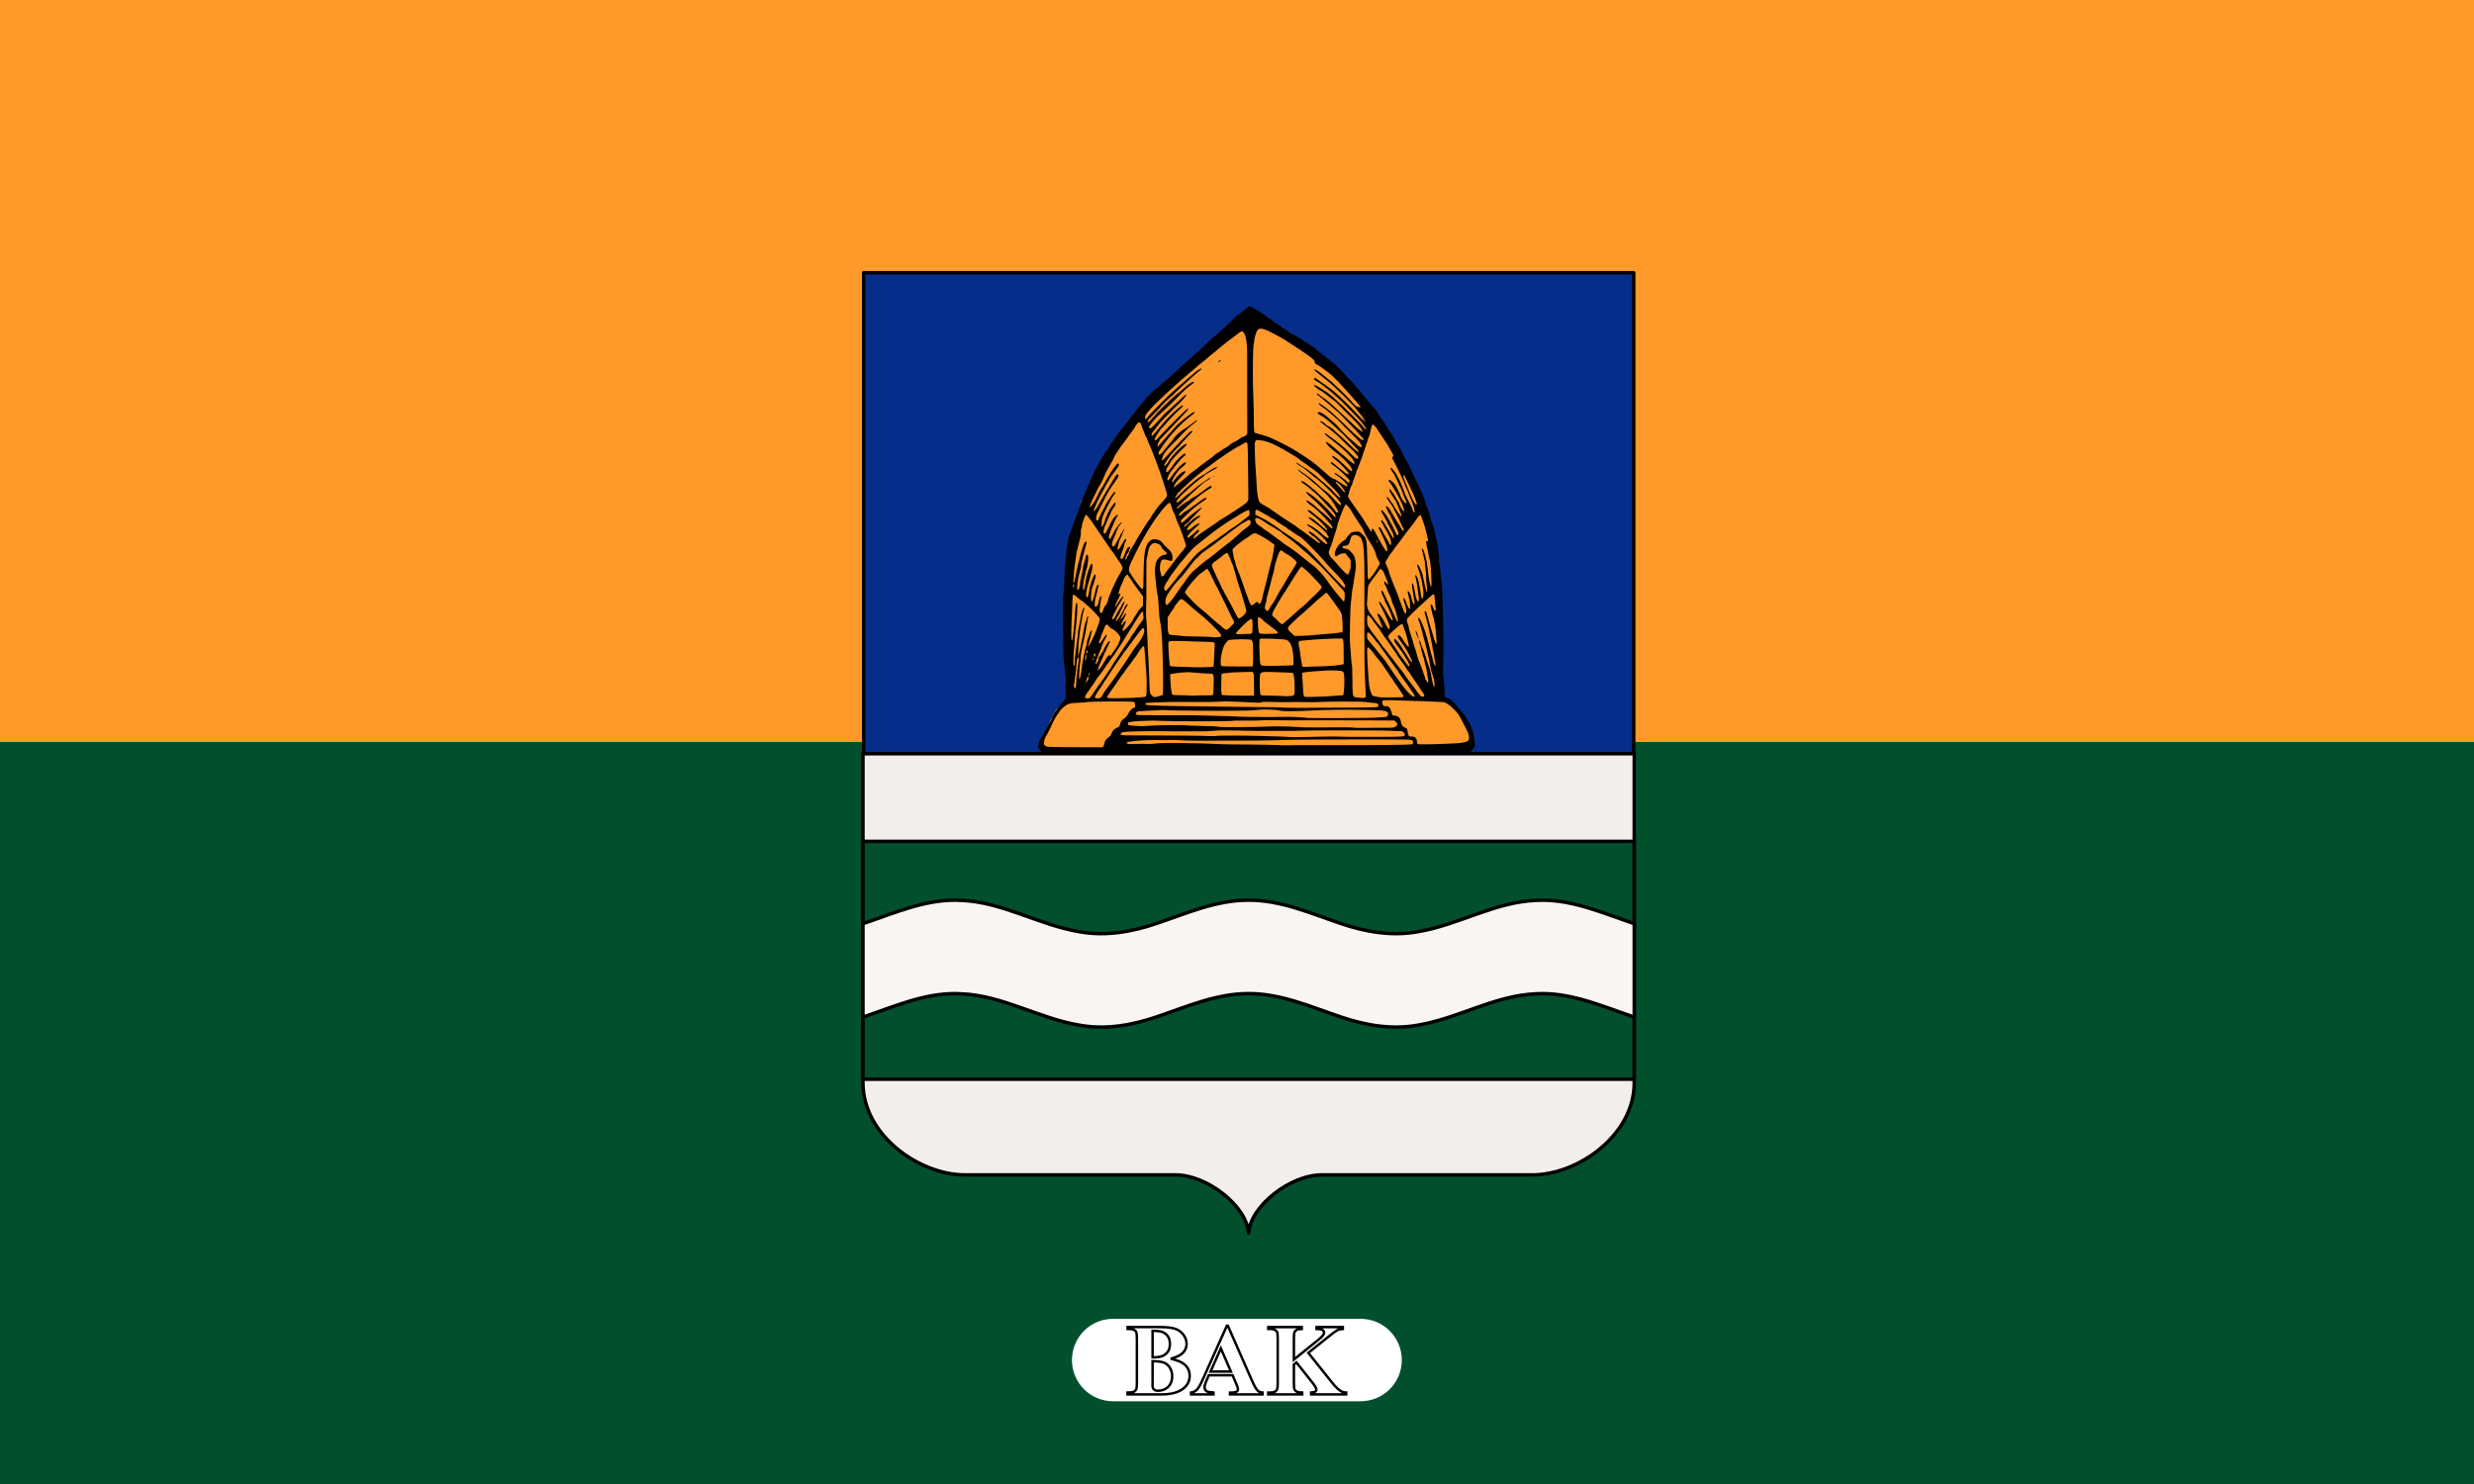 <svg width="1e3" height="600" version="1.1" viewBox="0 0 1e3 600" xmlns="http://www.w3.org/2000/svg">
 <g transform="translate(0,-522.52)">
  <path d="m 0,522.52 h 1000 v 600 H 0 Z" fill="#ff992a" style="paint-order:fill markers stroke"/>
  <path d="m 0,822.52 h 1000 v 300 H 0 Z" fill="#024f2d" style="paint-order:fill markers stroke"/>
  <g transform="matrix(.699 0 0 .699 -10589.125 -8790.751)">
   <g stroke="#000" stroke-linecap="round" stroke-linejoin="round">
    <path d="m15913.281 14002.506h121.592c26.281 0 58.817-22.91 58.817-53.192v-467.849h-445.301v467.849c0 30.282 32.536 53.192 58.817 53.192h121.592c18.499 0 41.239 18.212 42.242 33.548 1.002-15.336 23.742-33.548 42.241-33.548z" fill="#072d8a" stroke-width="2"/>
    <g stroke-width="7.559">
     <path transform="matrix(.265 0 0 .265 15909.489 13510.325)" d="m-986.834 940.922v718.25c0 114.452 122.971 201.039 222.301 201.039h459.559c69.917 0 155.865 68.834 159.656 126.797 3.787-57.963 89.733-126.797 159.65-126.797h459.561c99.33 0 222.301-86.587 222.301-201.039v-718.25z" fill="#f2eeeb" fill-rule="evenodd"/>
     <path transform="matrix(.265 0 0 .265 15909.489 13510.325)" d="m-986.834 1132.25v519.158h1683.027v-519.158z" fill="#024f2d" fill-rule="evenodd"/>
     <path transform="matrix(.265 0 0 .265 15909.489 13510.325)" d="m-785.178 1260.562c-69.532-0.265-134.528 28.578-199.627 50.586-0.675 0.232-1.353 0.457-2.029 0.686v203.935c0.676-0.229 1.355-0.454 2.029-0.685 65.099-22.008 130.095-50.85 199.627-50.586 4.029 0.174 8.538 0.325 13.047 0.477 90.312 3.602 169.592 53.949 257.666 68.394 56.772 10.5 115.037 0.265 169.039-18.285 65.099-22.008 130.095-50.85 200.107-50.586 70.008-0.265 135.005 28.578 200.104 50.586 54.002 18.512 112.267 28.785 169.039 18.285 88.074-14.445 167.352-64.793 257.664-68.394 4.509-0.136 9.018-0.288 13.047-0.477 69.532-0.265 134.53 28.578 199.629 50.586 0.675 0.231 1.353 0.455 2.029 0.684v-203.934c-0.676-0.229-1.354-0.454-2.029-0.686-65.099-22.008-130.097-50.85-199.629-50.586-4.029 0.174-8.538 0.325-13.047 0.477-90.312 3.602-169.59 53.949-257.664 68.394-56.772 10.499-115.037 0.246-169.039-18.285-65.099-22.008-130.095-50.85-200.104-50.586-70.012-0.265-135.009 28.578-200.107 50.586-54.002 18.55-112.267 28.785-169.039 18.285-88.074-14.445-167.354-64.793-257.666-68.394-4.509-0.136-9.018-0.288-13.047-0.477z" fill="#f8f5f2"/>
    </g>
   </g>
   <g transform="translate(-814.917)">
    <path d="m16685.345 13508.441-59.589 49.12-36.638 55.965-8.053 43.886 0.403 42.275-0.403 29.794-6.442 4.631-9.864 19.124 2.818 3.825 243.99-1.61 2.617-5.234-7.851-15.099-10.67-8.656-2.013-69.654-7.448-40.464-28.385-51.737-30.398-32.411-37.444-23.755" fill="#ff992a"/>
    <path transform="matrix(.265 0 0 .265 15909.489 13510.325)" d="m2931.406-35.713c-1.119 0-4.052 1.988-6.705 4.906-2.687 2.702-6.123 5.332-7.816 6.145-1.72 0.627-3.602 2.333-4.256 3.693-0.707 1.368-2.178 2.526-3.814 2.938-1.459 0.321-3.22 1.412-3.961 2.225-0.669 1.036-2.732 3.01-4.818 4.533-2.098 1.576-5.079 4.437-6.617 6.576-1.406 2.086-3.968 4.55-5.352 5.295-1.489 0.714-4.256 3.362-5.998 5.725-1.731 2.26-5.108 5.719-7.455 7.424-2.4 1.674-7.003 5.688-10.578 8.746-3.353 3.073-7.563 6.773-9.146 7.982-1.682 1.111-4.291 3.344-5.908 4.936-1.591 1.538-5.672 5.378-9.119 8.609-3.3 3.08-9.033 8.643-12.646 12.223-3.522 3.643-7.808 7.447-9.301 8.381-1.708 0.983-5.919 4.636-9.547 8.008-16.331 15.122-23.134 21.298-25.799 22.953-1.433 0.934-4.018 3.545-5.484 5.711-1.534 2.083-3.598 4.339-4.777 4.736-0.903 0.59-5.934 5.061-11.248 9.861-5.144 4.932-11.158 10.007-13.232 11.387-2.158 1.425-7.548 6.006-11.992 10.326-4.596 4.184-9.408 8.05-10.508 8.428-1.073 0.556-4.683 3.757-7.646 7.332-2.933 3.375-6.602 6.615-7.85 7.367-1.179 0.556-2.279 1.655-2.279 2.139 0 0.847-2.259 3.794-19.479 23.924-3.496 4.101-6.225 7.839-6.225 8.459 0 0.442-1.297 2.267-2.703 3.824-3.152 3.485-4.952 5.655-14.182 17.742-4.123 5.503-9.731 12.529-12.607 15.719-2.699 3.258-5.616 7.067-6.232 8.496-0.461 1.296-3.303 5.005-5.934 8.188-2.903 3.315-5.152 6.299-5.152 6.949 0 0.601-0.798 2.003-1.939 3.148-2.521 3.186-8.51 12.591-8.51 13.619 0 0.559-1.599 2.955-3.621 5.275-2.056 2.415-4.503 5.87-5.512 7.703-0.862 1.829-2.599 4.645-3.865 6.002-1.3 1.493-2.264 3.162-2.264 3.744 0 0.658-0.64 1.758-1.434 2.623-0.597 0.737-3.639 6.078-6.455 11.539-3.012 5.563-5.991 11.339-6.947 12.84-2.895 5.526-9.89 21.445-10.619 23.992-0.374 1.534-1.396 3.905-2.379 5.682-0.873 1.523-2.482 5.176-3.703 7.992-1.058 2.952-2.541 6.714-3.35 8.316-0.866 1.576-1.367 3.529-1.367 4.346 0 0.62-0.975 2.09-1.904 2.91-1.13 0.937-1.91 2.321-1.91 3.221 0 0.661-0.816 2.729-1.629 4.438-0.881 1.648-2.059 5.166-2.777 7.777-0.726 2.721-2.098 6.95-3.031 9.547-1.198 2.714-3.761 9.756-5.965 15.867-2.222 6.021-4.943 13.066-5.93 15.779-3.303 8.069-5.242 13.855-8.436 23.98-1.633 5.371-3.264 9.956-3.812 10.334-0.419 0.242-0.931 3.349-1.309 6.766-0.51 3.545-1.229 7.49-1.713 8.82-0.597 1.429-1.152 4.615-1.379 7.332-0.064 2.521-0.861 10.704-1.795 18.066-1.935 17.39-4.033 51.674-4.146 64.422-0.045 5.613-0.745 13.411-1.572 17.633-0.934 6.07-1.239 18.05-0.858 58.812 0.363 59.373 0.925 91.166 1.953 92.549 0.363 0.65 1.172 7.548 1.928 15.576 0.65 7.937 1.652 16.762 2.061 19.744 0.416 2.774 0.388 6.883-0.152 9.053-0.642 2.067-0.717 7.865-0.264 12.812 1.308 19.211 0.703 22.393-6.984 30.342-2.808 2.865-5.586 6.383-6.391 7.891-0.907 1.455-2.765 4.2-4.25 5.844-4.021 4.808-10.196 15.254-12.021 20.674-0.756 2.729-2.218 5.799-3.314 7.133-2.43 2.959-5.357 7.966-7.549 12.596-0.824 2.162-2.769 5.443-4.33 7.533-1.383 2.113-2.638 4.914-3.019 6.256-0.382 1.266-2.484 4.863-4.793 7.955-3.152 4.086-4.524 7.279-5.998 13.152-2.294 8.716-2.037 10.255 1.98 13.777 2.207 1.88 3.231 3.244 2.652 4.221l10.283 4.523c18.195-0.137 38.687-0.258 61.91-0.342 63.054-0.129 154.984-0.288 204.481-0.666 49.293-0.268 149.505-0.73 222.772-1.123 73.274-0.272 168.398-0.518 211.318-0.82 43.185-0.208 118.449-0.547 167.379-0.547 27.788-0.015 46.698-0.047 59.967-0.133l5.881-7.176c0.268-0.62 0.661-1.11 1.035-1.262l2.002-2.443c0.419-1.833 0.447-4.541 0.025-7.615-0.582-3.201-1.569-10.425-2.469-16.219-1.066-8.364-2.117-11.841-4.631-16.838-1.818-3.553-3.473-7.268-3.473-8.402 0-1.002-1.137-3.255-2.6-4.967-1.432-1.746-3.701-5.237-5.047-7.943-2.09-4.645-10.041-14.891-13.488-17.469-0.718-0.658-2.808-3.137-4.49-5.703-5.102-7.582-14.993-17.992-17.941-18.748-1.413-0.476-4.584-1.563-7.101-2.689-4.286-1.818-4.627-2.17-4.4-5.432 0.242-5.764-2.324-39.504-3.076-41.734-0.642-1.047-0.707-14.6-0.303-30.039 0.786-34.004 0.791-38.457 0.039-79.627-1.104-67.196-2.745-101.609-4.627-103.941-0.291-0.556-0.953-7.219-1.471-14.85-0.506-9.589-1.013-14.433-2.098-15.926-0.968-1.478-1.269-3.674-0.891-7.105 0.31-2.865-0.178-10.008-0.994-16.025-0.688-6.142-1.768-14.053-2.146-17.73-0.321-3.704-1.596-10.137-2.594-14.215-1.16-4.222-2.431-9.831-2.986-12.537-1.727-8.455-4.082-17.046-5.816-20.977-0.907-2.075-2.391-6.995-3.461-10.869-0.801-3.957-2.529-8.991-3.342-11.334-1.134-2.279-1.822-5.198-1.822-6.393 0-1.1-1.179-3.729-2.453-5.672-1.24-1.943-2.389-4.43-2.389-5.375 0-2.4-5.048-17.776-7.766-23.438-0.839-2.094-1.774-4.255-1.774-4.633 0-0.518-0.971-2.522-2.268-4.457-1.413-1.939-2.426-4.165-2.426-4.895 0.01-0.574-1.407-4.078-3.281-7.752-8.882-18.115-13.912-29.029-13.912-29.951 0-0.548-0.832-1.931-1.754-3.145-1.032-1.285-2.309-3.969-3.072-6.139-1.364-4.305-6.12-13.311-8.531-16.184-0.926-1.115-2.335-3.83-3.291-6.203-0.79-2.381-2.511-6.069-3.777-8.355-1.089-2.158-3.666-6.842-5.594-10.398-1.928-3.719-4.088-7.354-5.086-8.008-0.873-0.828-2.985-4.423-4.766-8.055-3.734-7.491-9.756-17.798-12.395-20.576-1.697-1.943-3.272-4.463-5.336-8.59-2.135-4.35-7.675-12.775-9.588-14.736-2.271-2.366-12.238-17.821-12.238-18.963 0-0.597-1.176-2.259-2.748-3.816-4.195-4.528-10.897-12.162-13.66-15.957-1.338-1.863-5.105-6.006-8.133-9.223-2.933-3.22-6.192-6.893-6.902-8.311-3.08-4.766-9.531-12.682-14.814-17.52-2.801-2.906-5.287-5.687-5.287-6.148 0-0.934-1.683-2.941-5.738-6.936-7.056-6.909-9.482-9.355-11.98-12.363-1.519-1.924-3.947-4.755-5.621-6.127-1.493-1.361-3.2-3.023-3.816-3.82-1.788-2.222-4.827-5.261-8.301-8.314-1.822-1.542-3.852-3.829-4.559-4.914-0.65-1.119-1.956-2.234-2.807-2.234-1.134 0-3.671-1.949-5.924-4.342-2.204-2.215-5.817-5.454-7.922-6.834-6.879-4.611-13.998-10.175-13.998-10.836 0-0.401-1.641-1.666-3.766-2.758-2.045-0.922-5.118-3.652-6.818-5.904-1.693-2.128-4.947-4.525-7.098-5.568-2.079-0.831-6.494-3.873-9.793-6.549-3.489-2.593-6.966-4.902-7.699-4.902-1.009 0-2.444-0.84-3.566-2.008-0.828-0.956-4.494-3.408-7.857-5.279-3.579-1.871-7.201-4.301-8.199-5.072-1.153-1.07-4.331-2.661-7.098-3.791-3.02-1.232-6.637-3.371-8.213-4.928-1.561-1.432-3.3-2.715-3.856-2.715-0.661 0-1.844-0.877-2.853-1.912-0.892-1.138-2.407-1.912-3.537-1.912-0.896 0-2.888-1.292-4.396-2.709-3.228-3.42-9.655-7.941-15.627-10.67-2.873-1.327-5.262-3.266-6.029-4.959-0.813-1.402-2.128-2.684-3.156-2.684-1.935 0-12.547-7.45-12.547-8.762 0-0.533-1.422-1.432-3.176-2.264-1.727-0.624-4.622-2.37-6.104-3.783-1.633-1.27-4.977-3.25-7.248-4.312-2.389-1.119-4.564-2.29-4.945-2.777-0.884-1.523-11.295-6.766-13.344-6.766zm24.496 48.885c4.808-0.149 11.908 2.287 20.812 6.77 25.376 13.213 27.23 14.43 43.414 24.994 5.594 3.628 11.494 7.512 13.24 8.639 6.161 3.791 19.9 13.232 27.115 18.338 10.462 7.676 13.488 10.777 13.488 13.732 0 1.75 0.775 3.181 2.676 4.686 1.493 0.96 2.945 1.98 3.326 1.98 1.047 0 12.578 7.635 15.416 10.148 1.735 1.41 5.534 4.397 8.471 6.502 2.929 2.079 7.45 5.948 10.035 8.477 2.442 2.706 6.227 6.35 8.23 8.232 2.049 1.878 7.3 7.248 11.4 11.969 4.191 4.52 8.807 9.565 10.027 10.877 2.222 2.491 13.281 14.824 16.078 18.188 0.639 0.703 3.091 3.553 5.514 6.062 5.325 6.112 9.408 11.88 8.645 12.654-0.193 0.28-1.506-7e-3 -2.662-0.789-1.281-0.567-3.287-1.271-4.674-1.422-1.361-0.163-3.331-1.46-4.711-3.285-1.402-1.648-5.838-6.674-10.033-11.043-4.256-4.218-9.855-10.065-12.455-12.922-2.57-2.736-9.07-8.849-14.252-13.676-5.238-4.615-10.438-9.508-11.277-10.619-1.07-1.138-4.686-4.384-8.205-6.879-3.402-2.691-8.239-6.425-10.371-8.428-11.153-9.577-22.236-16.434-22.236-13.83 0 1.243 4.57 5.141 17.617 15.391 5.594 4.554 12.071 9.535 14.24 11.33 6.036 4.944 31.201 28.835 41.383 39.584 1.546 1.746 3.364 3.556 4.033 3.934 3.526 3.137 14.282 15.194 16.391 18.406 1.376 2.041 4.733 6.108 7.299 8.867 2.774 2.929 5.621 7.023 6.676 8.992 0.816 2.109 2.482 4.418 3.275 5.189 1.054 0.574 1.705 1.712 1.705 2.256 0 1.1-8.5-6.039-13.229-11.232-16.6-18.146-43.276-44.349-55.578-54.648-4.872-4.105-14.283-11.037-20.912-15.523-6.44-4.403-13.535-9.372-15.5-11.043-3.628-3.133-6.681-4.094-7.947-2.174-0.794 1.47 1.954 4.067 8.492 7.461 2.99 1.629 8.331 5.179 11.672 8.01 3.269 2.823 8.386 6.685 11.039 8.723 2.895 2.158 7.907 6.473 11.312 9.576 3.402 3.284 7.748 7.023 9.627 8.402 5.25 4.048 45.962 45.756 51.805 53.205 6.913 8.852 7.93 10.144 9.166 12.744 1.924 3.795 0.332 4.391-2.291 0.967-4.645-6.017-24.127-26.07-32.057-33.354-2.328-1.98-7.432-7.097-11.299-11.164-3.855-4.12-7.323-7.4-7.758-7.4-0.45 0-4.316-3.497-8.686-7.84-8.489-8.202-21.96-19.525-25.086-20.855-1.123-0.506-4.377-2.509-7.166-4.531-4.811-3.636-15.963-9.592-17.539-9.592-1.644 0-0.349 2.887 1.994 4.346 1.398 0.949 4.072 2.904 5.754 4.336 1.754 1.451 3.685 2.781 4.309 2.781 0.578 4e-3 2.965 1.379 5.191 3.004 2.26 1.64 9.491 7.151 16.037 12.25 13.096 9.702 14.354 10.806 30.512 27.572 5.809 6.062 14.265 14.584 18.725 18.674 9.951 9.778 16.951 17.715 20.164 23.385 1.383 2.517 2.619 4.716 2.619 5.098 0 2.132-9.801-5.098-18.184-13.371-0.68-0.835-6.149-5.742-11.916-11.105-5.749-5.246-13.135-11.852-16.23-14.955-16.921-15.836-26.521-24.317-29.836-26.85-2.098-1.417-4.024-3.126-4.406-3.783-0.465-0.578-2.329-1.837-4.268-2.68-1.931-1.157-5.8-3.784-8.465-6.24-5.174-4.467-6.967-5.193-6.967-3.379 0 0.975 0.877 1.814 10.602 9.562 9.963 7.877 20.104 16.653 27.289 23.188 3.523 3.262 7.101 6.251 8.004 6.867 1.126 0.571 4.396 3.746 7.291 7.061 3.103 3.345 12.601 13.277 21.139 22.004 8.648 8.576 17.319 17.886 19.383 20.713 2.075 2.585 4.947 5.6 6.164 6.383 2.619 1.78 3.087 5.332 0.857 5.332-1.803 0-9.094-4.554-9.094-5.473 0-0.472-1.235-1.697-2.883-2.494-1.546-1.111-10.791-9.456-20.277-18.855-9.483-9.351-17.493-17.057-17.92-17.057-0.389 0-4.776-4.003-9.629-8.924-11.743-11.713-35.196-29.019-37.301-27.711-1.073 0.631 6.006 7.241 10.799 9.814 1.818 0.934 5.445 3.72 7.992 6.098 2.642 2.336 9.446 8.102 15.07 12.785 5.533 4.569 11.784 10.565 14.029 13.248 3.3 3.814 11.784 12.509 21.928 22.393 0.65 0.79 4.981 5.08 9.604 9.445 8.674 8.61 13.842 15.213 14.893 19.396 0.552 2.132 0.322 2.605-1.088 2.529-3.179-0.117-4.706-1.285-12.703-8.459-4.278-3.859-9.045-8.062-10.787-9.154-1.723-1.104-4.997-4.102-7.068-6.373-2.117-2.271-6.874-6.855-10.279-10.283-3.545-3.462-7.742-7.986-9.371-10.311-1.576-2.196-5.449-5.986-8.639-8.436-2.997-2.377-7.492-6.139-9.812-8.301-5.189-5.072-14.913-12.131-19.312-14.229-2.449-1.051-3.935-1.264-5.254-0.561-2.88 1.508-1.878 3.53 3.387 6.006 5.843 3.077 18.115 12.139 25.451 19.029 2.978 2.786 9.313 8.84 14.396 13.338 4.891 4.528 9.899 9.316 10.957 10.307 7.948 8.591 16.819 17.954 24.646 26.02 8.459 8.734 10.645 11.924 8.457 11.924-0.446 0-2.684-1.216-4.898-2.834-3.859-2.85-6.459-5.285-22.48-20.826-4.267-4.15-11.512-10.911-16.285-15.008-4.634-3.95-9.234-8.104-9.934-9.053-1.697-1.98-13.012-9.527-14.195-9.527-0.465 0-1.84-1.043-3-2.449-3.621-3.848-11.397-8.373-12.565-7.432-0.556 0.68 0.485 1.997 3.244 4 19.207 14.253 30.654 23.785 40.039 33.32 4.411 4.517 12.571 12.37 17.941 17.453 10.957 10.016 11.607 10.707 17.703 17.828 4.452 5.397 4.645 5.734 3.613 8.285-1.16 3.19-4.58 1.322-13.613-7.703-11.535-11.546-28.052-25.614-39.92-33.854-4.876-3.424-9.992-7.101-11.043-8.234-3.315-2.812-7.328-5.103-8.662-4.619-1.009 0.204 3.45 4.996 8.477 8.73 1.349 0.941 2.972 2.34 3.641 2.801 0.673 0.567 3.851 3.185 7.15 5.74 26.922 21.105 41.254 35.48 45.74 45.832 2.226 4.876-0.153 4.63-7.035-0.59-3.538-2.838-7.954-6.44-9.621-8.145-1.576-1.576-4.626-4.242-6.592-5.738-3.674-2.668-13.463-10.953-18.471-15.48-4.653-4.399-17.956-14.393-19.094-14.393-4.267 0 4.319 10.333 15.174 18.588 19.136 14.34 36.344 31.547 39.852 39.824 3.031 6.977 0.222 7.223-6.203 1.051-14.15-13.708-26.986-25.115-28.365-25.115-0.242 0-1.776-0.895-3.076-1.904-2.653-2.067-4.936-2.57-4.936-0.938 0 1.391 5.774 6.879 11.916 11.438 5.329 3.878 22.303 21.827 23.721 24.824 0.605 1.088 0.761 2.089 0.379 2.471-1.032 0.911-7.247-1.554-8.664-3.338-0.537-0.968-4.985-4.677-9.77-8.162-4.622-3.519-10.545-8.519-13.039-10.719-2.857-2.974-4.891-4.188-6.002-3.734-2.959 1.085-1.304 3.424 6.394 8.5 8.334 5.567 33.252 29.272 33.252 31.68 0 4.116-3.817 5.847-5.646 2.445-1.708-3.137-24.185-19.215-26.902-19.215-1.448 0 0.802 3.794 2.295 3.869 0.559 0.019 5.205 3.406 10.145 7.428 9.029 7.449 15.275 14.453 15.275 17h-0.025c0 2.963-0.825 2.476-20.357-10.242-5.658-3.746-9.089-5.435-10.352-5.057-1.077 0.28-1.758 0.026-1.758-0.832 0-0.869-0.964-1.607-2.328-1.988-2.151-0.624-3.628-1.617-16.184-12.979-13.432-12.094-18.353-16.1-26.773-22.234-20.939-14.974-42.351-28.303-57.238-35.756-3.171-1.436-11.773-5.858-19.094-9.494-7.321-3.613-15.293-7.237-17.734-8.189-7.173-2.385-23.159-7.271-27.158-7.959-3.303-0.699-3.876-1.289-4.359-4.154-0.442-1.814-0.887-14.347-0.887-27.73-0.06-13.383-0.481-32.322-0.892-42.035-1.973-40.656-1.481-115.064 0.949-122.518 0.522-1.519 0.955-4.188 0.955-5.783 0-5.031 3.81-17.729 6.426-21.887 2.204-3.318 3.216-3.795 6.289-4.135 0.3-0.033 0.611-0.055 0.932-0.064zm-40.441 5.707c1.49 0.049 2.676 1.16 4.096 3.379 5.431 8.1 7.577 25.844 7.195 57.494-0.151 8.202-0.151 48.046 0 88.607l0.266 73.693-2.068 2.963c-1.606 1.962-3.64 3.193-6.414 3.994-2.396 0.446-5.639 2.148-7.441 3.887-3.224 2.702-7.824 5.566-15.617 9.221-2.389 1.039-4.954 2.791-6.016 3.83-2.037 2.29-9.831 7.631-10.893 7.631-0.567 0-4.778 2.618-9.396 6.08-4.728 3.266-9.907 6.72-11.611 7.732-1.716 1.039-3.17 2.098-3.17 2.525 0 0.499-1.441 1.723-3.232 3.027-1.761 1.096-6.342 4.446-10.185 7.436-3.84 2.891-10.242 7.739-14.252 10.57-4.01 3.054-7.79 6.006-8.527 6.936-0.563 0.684-3.397 2.713-5.99 4.467-5.008 3.182-12.325 9.033-22.82 18.535-2.914 2.536-6.981 5.923-8.935 7.658l-0.141-0.104c-1.954 1.5-5.888 4.879-8.67 7.518-2.888 2.449-5.219 4.074-5.219 3.549 0-0.646 1.119-3.329 2.268-6.084 1.625-3.643 5.36-8.167 13.471-16.297 10.953-10.855 12.74-13.728 7.316-12.484-5.707 1.368-16.005 10.51-21.758 19.203-1.833 2.759-3.765 4.843-4.34 4.465-1.746-1.209 0.215-6.237 5.348-14.113 7.166-10.598 8.596-12.398 16.994-19.477 4.569-3.78 7.449-6.845 7.449-8.039 0-2.68-3.014-2.134-7.266 1.377-9.056 7.468-14.713 13.946-26.607 30.758-2.083 2.786-4.349 5.268-4.973 5.268-2.302 0-2.567-3.144-0.557-7.041 1.134-2.117 2.475-5.124 3.008-6.387 1.977-5.208 28.707-37.611 31.84-38.711 2.415-0.752 4.399-4.727 2.91-6.25-1.875-1.878-19.412 14.368-24.836 22.785-3.288 5.393-12.804 17.22-13.998 17.73-0.813 0.325-1.808-0.086-2.484-0.74-1.425-1.799 0.578-7.446 5.008-14.275 1.69-2.653 3.894-6.047 4.926-7.635 0.918-1.561 4.013-5.319 6.629-8.354 2.782-2.801 6.523-6.964 8.367-9.051 1.844-2.026 7.046-7.111 11.684-11.518 8.334-7.873 9.724-9.83 6.451-9.83-2.653 0-8.681 4.577-17.979 13.5-7.468 7.151-19.287 21.608-19.287 23.438 0 0.351-1.731 2.855-3.856 5.738-3.553 4.705-6.742 6.614-6.742 4.07 0-1.323 6.474-12.166 9.252-15.201 1.028-1.342 2.344-3.232 2.861-4.078 1.614-3.031 17.71-20.634 19.268-21.193 0.956-0.329 2.747-2.255 4.047-4.322 1.251-2.109 7.869-9.397 14.453-16.174 11.735-12.019 13.554-14.483 11.086-14.369-2.287 0.068-5.185 2.377-12.264 9.77-3.953 4.191-12.11 12.631-18.135 18.625-5.934 6.18-16.014 16.982-22.367 23.895-6.255 6.814-11.712 12.503-12.102 12.121-2.207-1.538 0.794-10.136 6.346-18.152 2.237-3.069 8.072-9.603 12.883-14.256 4.989-4.755 10.731-10.556 12.852-12.93 2.177-2.34 5.409-5.822 7.223-7.723 1.81-1.897 6.221-6.311 9.729-9.947 3.424-3.757 9.902-9.506 14.131-12.893 11.467-8.995 13.844-11.251 13.221-11.932-0.745-0.65-3.507 1.183-17.654 11.992-5.189 3.927-11.376 8.209-13.795 9.256-4.18 2.022-18.984 15.685-18.984 17.525 0 0.518-4.051 5.417-8.84 11.049-4.989 5.658-10.998 13.087-13.383 16.326-5.023 6.448-7.767 8.773-10.496 8.773-2.37 0-2.158-3.454 0.525-7.857 2.717-4.539 11.284-17.08 12.77-18.871 0.779-0.692 5.512-6.736 10.717-13.361 8.867-11.165 29.328-31.797 39.23-39.424 2.37-1.818 5.311-4.333 6.652-5.281 1.342-1.153 3.647-2.925 5.064-3.961 3.024-2.358 3.268-3.752 0.668-3.752-2.906 0-30.369 21.434-38.158 29.836-8.659 9.396-25.106 27.923-28.451 31.926-1.988 2.483-4.608 5.556-6.01 6.936-1.342 1.24-3.167 3.449-3.941 4.678-1.198 1.773-1.928 2.037-2.582 1.508-1.138-1.202 1.164-8.306 3.391-11.096 0.786-0.763 1.254-2.083 1.254-2.623 0-0.737 3.466-4.57 7.533-8.584 3.991-4.021 15.333-15.873 24.963-26.342 9.676-10.552 20.656-22.044 24.209-25.74 4.388-4.312 6.251-6.792 5.594-7.51-0.741-0.533-2.532 0.28-5.521 2.861-5.212 4.241-41.892 40.849-50.555 50.369-11.463 12.643-14.624 15.742-16.061 15.742-1.788 0-1.829-0.498-0.404-4.811 1.98-5.775 14.526-23.44 18.434-25.969 0.676-0.246 3.088-3.065 5.254-6.006 4.358-5.692 19.646-21.388 30.523-31.385 7.548-6.83 8.386-8.16 5.793-8.16-4.482 0-32.688 26.283-46 42.992-3.904 4.894-8.954 10.824-10.977 13.141-2.06 2.185-4.913 5.525-6.402 7.389-1.875 2.321-3.164 3.009-3.742 2.473-1.807-1.663 0.844-7.961 5.031-11.854 2.098-2.037 3.855-4.096 3.855-4.58 0-0.408 1.799-2.899 4.014-5.541 2.287-2.517 4.936-5.916 6.176-7.42 1.07-1.448 5.533-6.168 9.709-10.375 4.26-4.097 10.179-10.136 13.293-13.33 5.949-6.21 11.218-11.388 16.842-16.604 5.412-4.898 16.74-17.888 16.74-19.143 0-1.187-2.916-0.219-4.881 1.762-0.854 0.877-5.756 5.336-11.006 10.178-5.11 4.637-11.177 10.326-13.297 12.307-2.166 2.079-6.3 5.96-9.41 8.678-7.801 6.675-12.918 11.692-12.918 12.301 0 0.393-5.485 6.255-21.23 22.836-3.235 3.352-4.992 4.551-6.666 4.211-1.262-0.181-2.23-0.887-2.457-1.764-0.397-2.011 10.836-16.28 18.074-23.057 23.554-21.702 42.16-39.872 48.562-46.963 5.73-6.603 21.68-20.655 27.16-24.121 5.42-3.564 6.432-5.068 3.598-5.068-3.817 0.034-10.14 4.127-19.668 12.756-5.511 5.057-11.287 9.781-12.734 10.828-3.564 2.268-15.329 12.532-23.734 20.869-3.723 3.617-10.123 9.896-14.262 13.887-4.195 3.995-12.117 12.246-17.514 18.592-5.416 6.312-10.447 11.398-10.949 11.398-0.609 0-1.248-0.947-1.475-1.938-0.223-1.353 4.038-6.407 15.014-17.686 8.459-8.606 17.174-17.817 19.377-20.621 2.226-2.759 5.075-5.408 6.104-6.229 1.738-1.017 18.63-16.966 36.068-33.656 6.69-6.505 32.905-29.65 38.877-34.182 3.111-2.476 3.212-5.144 0.15-2.854-1.017 0.741-2.721 1.553-3.852 2.09-1.236 0.631-4.088 2.555-6.311 4.422-13.296 11.025-21.079 17.819-27.738 23.674-4.176 3.768-11.26 9.907-15.754 13.664-13.943 11.709-58.209 56.304-64.272 64.676-0.722 1.013-1.82 1.507-2.398 1.125-2.691-1.659-0.153-8.76 4.904-14.414 1.603-1.807 3.859-4.286 5.012-5.76 2.963-3.904 18.389-19.268 28.068-28.191 4.781-4.399 10.609-9.858 12.861-11.975 12.019-11.218 41.241-36.85 47.73-41.998 2.778-2.037 8.436-6.833 12.59-10.605 4.104-3.764 10.448-8.947 14.129-11.604 3.647-2.638 8.348-6.41 10.291-8.439 1.939-1.984 6.123-5.645 9.256-7.826 3.148-2.43 10.379-8.198 15.795-13.051 11.596-9.853 23.531-19.345 36.805-28.691 1.848-1.247 5.171-3.871 7.48-5.674 2.632-2.031 4.426-3.045 5.916-2.996zm-46.131 62.568c-0.471 0.009-1.486 0.441-2.99 1.396-1.844 1.266-3.295 2.498-3.295 2.959-0.023 1.058 0.858 0.835 3.856-1.338 2.49-1.873 3.215-3.033 2.43-3.018zm313.361 113.904c0.529 0 0.963 0.3 0.963 0.863 0 0.624-0.072 1.047-0.412 1.047-0.125 0-0.601-0.423-0.979-1.047-0.374-0.484-0.192-0.863 0.428-0.863zm-491.879 22.387c1.929-0.106 3.827 1.764 4.592 4.635 0.661 3.19 3.372 10.087 5.553 14.951 1.032 2.283 2.47 5.975 3.211 7.959 0.794 1.943 1.947 4.452 2.865 5.699 0.684 1.062 1.402 2.59 1.402 3.398 0 0.639 1.509 4.535 3.418 8.561 3.046 6.535 9.207 21.261 12.045 29.217 0.495 1.557 2.404 6.629 4.264 10.986 1.799 4.573 3.189 8.538 3.189 9.041 0 0.261 0.609 1.988 1.225 3.787 2.071 4.671 5.73 15.317 10.719 30.662 2.358 7.725 5.28 16.627 6.111 19.439 2.85 8.341 3.046 10.363 1.67 13.625-1.213 2.642-10.782 13.802-18.088 21.107-0.96 1.036-1.637 1.952-1.637 2.428 0 0.336-1.089 1.655-2.182 2.914-3.039 3.587-13.096 18.592-13.096 19.748 0 0.627-0.719 1.611-1.418 2.344-1.553 1.081-5.585 7.022-13.174 19.082-5.647 8.795-10.704 17.189-12.145 19.789-7.06 12.737-12.832 22.526-17.828 30.111-0.968 1.742-2.208 4.456-2.586 6.24-0.265 1.871-1.697 4.547-2.846 6.188l-0.053 0.09c-1.153 1.565-2.865 4.193-3.613 5.705-1.047 1.792-1.719 2.399-2.203 1.602-0.382-0.48 0.208-2.355 1.123-4.037 1.16-1.844 2.089-4.294 2.467-5.711 0.412-1.436 1.69-3.828 3.119-5.449 1.304-1.557 2.248-3.61 2.248-4.555 0-1.039 0.742-2.786 1.603-3.916 0.964-1.376 1.176-2.687 0.586-3.533-0.62-1.402-1.192-1.278-4.121 0.623-2.351 1.618-3.708 3.565-5.356 8.479-1.089 3.277-2.528 6.841-3.076 7.797-0.62 0.839-1.088 2.358-1.088 3.02 0 2.581-4.172 6.698-6.051 5.896-1.508-0.574-1.717-1.279-1.127-5.1 0.484-2.559 1.535-6.488 2.631-8.926 2.551-5.836 5.59-14.805 5.59-16.846 0-0.881 0.627-2.937 1.504-4.449 0.922-1.701 1.871-4.105 2.34-5.549 0.586-2.075 0.525-2.572-0.877-2.572-1.689 0-2.793 1.386-6.281 8.121-5.072 9.18-9.259 15.568-10.117 15.568-1.659 0-1.901-4.23-0.529-8.338 0.933-2.358 1.473-5.102 1.473-6.1 0-0.949 0.806-3.432 1.611-5.352 0.854-1.916 2.724-6.058 4.156-9.139 1.534-3.266 3.225-7.457 3.717-9.385 0.68-1.92 1.646-3.636 2.051-4.018 1.232-0.771 1.304-2.359 0.113-2.359-0.446 0-1.583 1.652-2.418 3.795-1.032 2.026-2.529 4.482-3.633 5.275-0.82 1.02-1.738 2.197-1.738 2.877 0 1.478-2.536 6.704-5.719 11.455-1.38 2.075-2.657 4.419-3.035 5.334-0.431 0.801-1.727 3.313-3.068 5.551-2.075 3.281-2.721 3.754-4.35 2.76-4.101-2.022-3.322-6.781 3.484-21.619 1.712-3.825 3.148-7.49 3.148-8.254 0-0.729 1.145-3.295 2.397-5.93 1.262-2.525 2.434-5.053 2.434-5.699 0-0.582 1.772-2.753 3.82-5.104 3.511-3.836 4.491-5.732 3.285-5.732-0.707 0-8.115 7.52-8.115 8.238 0 0.113-1.455 2.181-3.189 4.422-1.735 2.162-5.28 8.286-7.857 13.377-4.566 9.434-6.501 11.564-8.152 9.055-1.531-2.249 1.424-12.094 7.498-26.143 2.154-4.566 4.932-10.846 5.986-13.84 1.251-2.759 2.907-5.965 3.758-7.145 5.34-5.979 1.062-5.941-4.785 0-4.392 4.407-7.373 9.853-15.529 27.48-4.324 9.332-5.848 10.678-8.289 7.893-0.922-1.293-0.93-2.562 0-7.025 0.741-2.918 1.685-6.449 2.381-7.896 4.252-8.417 5.295-11.058 5.295-12.215 0-0.797 1.334-3.503 2.785-6.281 1.417-2.653 3.387-7.001 4.389-9.756 0.748-2.619 2.982-6.765 4.645-9.01 5.737-7.495 8.164-14.256 5.012-14.256-1.451 0-13.016 15.937-13.016 18.008 0 0.809-0.795 2.469-1.91 3.758-0.998 1.293-1.908 2.894-1.908 3.59 0 0.756-1.02 3.356-2.324 6.059-1.364 2.676-2.4 5.277-2.4 6.033 0.015 2.536-5.97 16.21-7.119 15.832-1.406-0.567-0.886-12.589 0.762-19.09 1.258-4.849 6.514-16.752 10.301-23.578 0.945-1.871 4.198-8.151 7.139-13.938 2.846-5.779 6.603-11.781 8.1-13.41 2.521-2.634 3.79-7.045 1.9-7.045-0.869 0-4.285 4.177-7.766 9.158-0.794 1.047-3.259 4.814-5.504 8.117-2.26 3.273-6.791 11.26-9.875 17.605-3.179 6.18-6.138 11.739-6.58 12.287-0.412 0.616-2.095 4.298-3.633 8.24-2.067 5.152-3.227 7.112-4.644 7.414-1.414 0.231-2.219-0.438-2.635-1.662-0.847-2.498 1.082-12.477 2.824-14.477 0.559-0.695 3.654-6.501 6.564-12.877 3.035-6.331 6.243-12.654 6.973-14.158 0.941-1.765 3.701-7.064 6.256-12 2.683-5.095 5.93-10.855 7.344-12.82 1.531-2.117 4.27-6.36 6.375-9.523 2.098-3.167 5.299-7.733 7.238-10.5 4.528-6.138 5.725-8.877 5.106-11.156-1.406-4.165-4.846-1.202-11.252 9.887-6.743 11.762-15.457 26.257-18.553 30.887-1.693 2.661-5.147 8.81-7.732 13.398-7.809 14.702-11.546 20.946-14.025 23.111-3.492 3.405-3.229 0.96 1.08-9.309 3.477-8.549 4.68-11.12 9.982-20.713 1.704-3.061 3.699-6.935 4.342-8.443 0.805-1.761 1.799-3.695 2.272-4.375 0.533-0.82 2.721-4.952 4.879-8.996 2.203-4.256 4.857-9.106 6.143-10.807 1.304-1.629 2.283-3.571 2.283-4.338 0-0.578 2.35-4.363 5.32-8.305 2.789-3.904 7.071-9.667 9.43-12.854 6.675-9.449 7.79-11.504 6.293-13.367-0.556-0.737-1.628-1.498-2.07-1.498-0.922 0-15.043 18.717-16.789 22.516-0.661 1.557-2.857 5.431-4.936 8.504-2.049 3.08-5.457 9.162-7.74 13.35-2.188 4.29-5.221 9.342-6.846 11.379-1.504 2.128-2.652 4.188-2.652 4.566 0 0.431-2.097 4.604-4.822 9.502-2.506 4.781-4.717 9.113-4.717 9.566 0 1.036-9.275 14.68-11.029 16.074-1.051 0.964-1.43 0.906-1.43-0.383 0-1.856 4.302-13.422 5.787-15.859 0.979-1.383 2.185-4.126 3.285-6.764 0.178-0.699 1.613-3.071 2.83-5.24 1.232-2.075 2.416-4.406 2.416-4.992 0.038-1.1 7.26-14.287 10.514-19.279 1.58-2.563 3.591-7.015 6.717-14.744 1.663-4.237 5.178-11.486 8.055-16.305 2.642-4.706 5.926-10.453 7.264-12.842 1.168-2.389 2.671-5.031 3.303-5.727 0.635-0.835 1.761-3.379 2.801-5.881 0.752-2.566 2.985-6.411 4.641-8.701 1.758-2.158 3.947-5.589 4.982-7.422 1.667-3.182 5.355-8.361 11.561-16.287 1.833-2.09 5.613-7.32 8.402-11.609 2.99-4.426 7.627-10.811 10.605-14.557 2.778-3.602 5.193-6.889 5.193-7.293 0-1.504 5.939-9.461 7.779-10.406 0.435-0.247 0.881-0.376 1.326-0.4zm510.213 4.633c1.921 0.29 7.28 6.332 10.816 12.168 1.678 2.612 6.112 9.521 10.088 15.387 9.793 14.6 12.801 19.056 13.443 20.957 0.454 0.975 1.864 3.438 3.293 5.732 4.154 6.561 7.102 12.277 7.102 13.963 0 0.722-0.827 2.026-1.602 2.635-1.689 1.281-1.611 1.741 1.355 6.904 1.595 2.929 4.543 8.635 6.451 12.611 1.905 3.942 4.423 9.155 5.73 11.502 3.878 7.502 12.873 27.775 12.873 29.041 0 0.794 1.719 4.774 3.711 8.766 2.03 4.078 4.299 9.286 4.816 11.406 0.722 1.977 1.954 5.507 2.959 7.643 0.899 1.98 2.588 6.277 3.82 9.539 1.081 3.107 2.582 7.076 3.342 8.652 1.848 4.501 3.749 14.389 2.91 15.334-1.1 0.983-3.209-2.227-5.012-7.787-0.763-2.717-2.377-6.186-3.269-7.83-3.337-5.666-13.277-25.508-13.277-26.801 0-1.474-10.009-26.188-12.303-30.346-0.756-1.478-2.353-3.924-3.162-5.092-1.039-1.38-1.705-2.925-1.705-3.541 0-0.797-1.927-3.769-4.289-6.898-2.385-2.956-5.051-6.429-6.166-7.865-1.213-1.75-2.2-2.131-2.801-1.367-1.289 1.058 1.638 7.119 5.172 10.91 1.145 1.432 3.058 4.627 4.248 7.25 1.058 2.54 3.538 7.669 5.307 11.32 1.773 3.523 3.242 6.988 3.242 7.668 0 0.533 0.513 1.594 1.149 2.078 1.24 1.402 4.558 9.214 9.078 21.203 1.784 5.049 3.992 10.205 4.736 11.615 0.915 1.538 1.409 3.428 1.027 4.139-0.631 1.463-0.902 1.467-2.996 0.076-2.17-1.342-10.076-13.569-10.076-15.58 0-1.07-1.765-5.337-7.061-16.135-3.685-7.688-7.128-11.977-13.678-17.068-5.201-3.931-6.509 0.272-1.709 5.121 1.217 1.051 4.675 6.625 9.6 14.967 1.637 2.661 3.936 6.796 5.523 9.057 2.358 4.226 4.032 7.467 10.975 22.223 2.793 6.232 5.578 14.858 4.709 15.705-1.417 1.41-7.883-7.734-9.803-13.887-0.956-2.986-2.15-5.688-2.846-6.277-0.699-0.537-2.251-3.001-3.433-5.723-2.521-4.97-9.245-15.837-10.775-16.688-0.325-0.42-1.341-1.605-1.945-2.92-1.61-3.326-3.467-3.569-3.467-0.383 0 1.38 1.838 5.31 4.17 8.9 2.366 3.36 4.918 7.613 5.605 9.076 0.907 1.595 2.463 3.677 3.4 4.758 1.157 0.847 2.246 3.023 2.654 4.652 0.359 1.655 1.088 3.851 1.779 5.049 0.73 0.926 2.15 4.366 3.137 7.643 1.168 3.08 2.983 7.73 3.977 10.229 2.351 5.405 2.463 6.428 0.664 6.428-1.485 0-15.333-20.383-16.879-24.82-0.605-1.436-1.413-2.875-2.131-3.215-0.737-0.174-3.031-3.581-5.291-7.277-2.23-3.719-4.786-6.715-5.391-6.715-1.92 0-1.735 2.188 0.695 5.646 9.619 13.482 12.098 17.265 13.051 20.262 0.711 1.943 2.196 5.2 3.512 7.086 1.327 1.878 2.316 3.489 2.316 3.791 0 0.144 3.096 6.498 6.732 14.141 3.681 7.646 6.629 14.339 6.629 14.721 0 0.506 0.76 1.497 1.516 2.057 1.576 1.553 1.356 5.843-0.379 6.463-0.745 0.299-2.304-2.03-3.812-5.129-1.55-3.148-2.88-5.614-3.258-5.992-1.236-1.27-11.426-17.076-11.426-17.873 0-0.537-1.059-2.516-2.469-4.561-1.531-2.143-3.73-6.226-5.275-9.287-2.491-5.272-8.266-11.377-10.84-11.377-0.937 0-0.801 1.188 1.055 4.809 1.281 2.585 2.268 4.955 2.268 5.432 0 0.503 1.569 3.042 3.443 5.975 1.852 2.706 3.299 5.442 3.299 6.035 0 0.491 1.55 4.117 3.459 7.828 1.912 3.708 3.789 7.438 4.209 8.164 2.627 5.582 6.033 12.14 6.664 13.277 3.436 5.609 3.632 11.969 0.518 11.969-1.342 0-2.758-2.146-5.729-8.941-3.473-8.266-6.54-14.008-10.867-21-0.911-1.3-2.418-4.293-3.473-6.463-4.131-8.118-13.135-19.067-14.727-17.963-0.537 0.246-1.053 0.858-1.053 1.334 0 0.359 3.106 6.126 7.01 12.744 3.908 6.716 7.345 13.422 7.723 14.93 0.419 1.757 1.1 3.242 1.568 3.631 0.567 0.144 1.983 2.876 3.352 5.828 1.315 3.016 2.949 5.984 3.693 6.918 2.067 2.525 5.332 13.466 4.35 15.072-0.828 1.546-2.457-0.632-6.766-8.822-1.149-2.158-2.975-5.495-4.029-7.381-1.119-1.894-4.636-7.517-7.519-12.438-4.766-7.824-6.909-10.406-8.924-10.406-0.658 0-0.326 3.715 0.381 4.256 0.461 0.268 2.496 3.833 4.578 7.934 2.09 4.184 4.826 9.146 6.273 11.217 1.364 2.132 3.686 6.467 5.024 9.551 1.391 3.205 3.028 6.521 3.443 7.33 0.48 0.979 1.155 4.475 1.533 7.914 0.786 8.118-1.01 8.519-4.615 1.1-1.398-2.986-4.428-8.165-6.658-11.74-2.109-3.481-5.727-9.781-7.824-14.029-3.893-7.548-5.681-9.196-7.457-7.473-0.529 0.726 1.13 4.873 5.367 13.203 9.422 18.792 13.447 29.859 12.861 35.604l0.01 0.066c-0.136 1.89-0.858 3.497-1.35 3.762-1.342 0.249-13.118-19.435-22.99-38.877-5.193-9.906-6.875-11.985-8.56-10.553-0.858 0.707-1.122 2.125-0.744 3.814 0.922 4.154-0.798 3.541-4.029-1.705-6.822-10.435-8.512-13.338-10.734-17.307-1.153-2.237-3.957-6.508-6.047-9.531-2.132-2.88-5.295-7.526-7.057-10.047-1.765-2.691-4.795-7.018-6.678-9.535-18.652-26.672-18.461-26.344-16.303-30.604 0.945-1.837 1.547-4.198 1.547-5.223 0-2.185 4.615-14.399 5.783-15.699 0.609-0.529 1.012-1.682 1.012-2.389 0-1.421 1.327-5.239 6.191-17.779 1.353-3.073 2.299-6.57 2.299-7.428 0-1.062 0.701-2.974 1.408-4.342 1.33-2.324 3.588-7.847 7.311-18.24 0.525-1.833 1.957-5.193 2.758-7.166 1.028-2.037 1.986-5.374 2.488-7.199 0.359-1.833 1.346-4.963 2.389-7.129 0.832-2.166 2.502-6.984 3.719-10.949 1.039-3.953 2.559-8.516 3.379-10.039 0.782-1.576 1.508-4.405 1.984-6.242 0.336-1.814 1.375-4.933 2.543-6.887 0.866-2.045 2.283-7.001 3.103-10.98 1.474-8.844 3.47-14.831 5.016-15.209 0.096-0.034 0.208-0.039 0.336-0.019zm-254.853 33.805 7.434 0.525c3.98 0.117 9.184 1.01 11.588 1.906 2.237 0.68 6.743 2.033 9.74 3.02 6.221 1.837 27.017 12.442 40.227 20.629 4.86 3.02 11.266 6.811 14.434 8.508 3.08 1.746 7.518 4.653 9.684 6.527 2.241 1.867 6.391 5.161 9.539 7.172 3.02 1.996 7.378 4.91 9.555 6.523 2.241 1.72 5.408 4.108 7.09 5.246 12.125 8.447 18.338 13.811 31.684 27.326 8.224 8.564 17.969 18.4 21.639 22.176 3.662 3.67 7.71 8.775 9.021 11.455 2.85 5.601 2.744 5.182 1.209 5.182-1.293 0-16.863-15.667-16.863-16.918 0-0.37-2.43-2.747-5.412-5.105-2.967-2.237-6.426-5.503-7.783-7.004-1.531-1.497-3.696-3.436-5.106-4.32-1.296-0.767-5.676-4.289-9.539-7.898-10.439-9.347-13.297-11.641-18.426-15.08-2.729-1.735-5.179-3.651-5.727-4.244-0.631-0.605-5.238-3.731-10.646-6.709-5.22-2.967-10.715-6.652-12.185-7.918-1.448-1.164-2.913-1.995-3.291-1.613-0.767 0.835 5.12 5.759 8.934 7.604 3.806 1.841 12.02 7.945 17.924 13.164 8.795 7.695 12.464 10.761 19.082 15.387 7.71 5.529 41.465 38.6 44.746 43.918 1.266 2.169 3.249 4.765 4.455 5.635 2.373 2.132 2.763 7.23 0.586 7.23-0.665 0-4.878-3.926-9.273-8.537-13.746-15.133-19.306-20.375-23.902-23.184-2.6-1.463-7.691-5.772-11.512-9.521-7.026-6.864-18.441-16.493-24.428-20.764-1.829-1.293-4.457-3.217-5.727-4.385-1.448-0.998-3.909-2.696-5.723-3.822-1.837-0.835-5.048-3.193-7.018-5-1.958-1.788-3.886-3.03-4.268-2.645-0.351 0.522 0.541 1.78 2.061 3.076 1.708 1.296 4.274 3.693 5.975 5.205 1.652 1.58 3.546 2.807 4.17 2.807 0.684 0 5.042 3.516 9.898 7.889 4.698 4.46 10.398 9.104 12.42 10.805 2.113 1.463 5.204 3.883 6.811 5.354 1.459 1.448 5.827 5.367 9.52 8.609 17.329 15.636 25.104 25.575 34.488 43.475 1.999 3.874 2.37 5.375 1.342 6.203-1.327 1.436-3.753 0.114-5.816-3.25-2.604-4.585-14.011-17.526-18.232-20.799-2.272-1.833-7.808-6.944-12.336-11.037-13.569-13.149-15.678-15.001-18.324-16.385-1.417-0.65-2.691-1.688-2.691-2.16 0-0.703-3.812-3.848-13.998-11.271-4.263-3.061-9.445-4.297-8.625-1.908 0.287 0.703 1.84 2.112 3.605 3.25 6.444 4.044 15.821 11.436 19.094 14.955 1.886 1.992 3.834 3.549 4.404 3.549 1.081 8e-3 15.268 13.844 19.637 19.109 1.897 2.426 6.926 7.964 11.238 12.295 13.028 13.534 16.24 17.705 16.928 21.424 0.336 1.943 0.141 3.385-0.441 3.385-0.54 0-3.119-2.588-5.969-5.906-12.378-14.827-33.865-34.824-46.908-43.906-8.889-5.957-10.118-6.597-10.893-5.58-0.571 1.183 5.016 7.012 14.93 15.398 11.066 9.521 25.632 24.511 32.715 33.445 3.572 4.452 7.043 8.708 7.727 9.596 1.478 1.41 1.909 3.783 0.99 3.783-0.363 0-3.209-2.724-6.701-5.85-3.333-3.16-8.308-7.533-11.158-9.68-4.774-3.583-8.779-7.061-17.517-15.01-5.529-5.129-17.31-13.408-19.086-13.408-3.78 0 1.401 5.74 10.627 11.957 5.892 3.938 16.739 13.777 26.142 23.801 16.551 17.669 19.696 21.649 18.676 24.041-0.65 1.935-1.596 1.636-4.748-1.471-1.606-1.478-6.194-5.434-10.105-8.639-3.927-3.296-8.062-6.986-8.973-7.912-1.138-1.013-3.235-2.86-4.988-3.938-1.735-1.047-6.993-5.356-11.631-9.457-5.737-4.838-9.516-7.365-11.209-7.365-4.607 0-2.783 2.245 9.342 11.191 14.616 10.84 31.275 28.526 31.275 33.213 0 0.797-5.057-2.671-8.213-5.627-2.706-2.816-8.537-7.619-19.354-16.527-4.441-3.594-11.993-7.347-13.693-6.75-1.372 0.423 7.599 8.118 15.744 13.678 7.151 4.641 24.658 21.082 24.658 22.99 0 0.454 0.778 2.02 1.904 3.422 2.079 2.506 2.397 5.506 0.824 5.506-2.09 0-7.105-3.224-11.879-7.578-2.566-2.563-5.858-5.28-7.264-6.414-1.3-0.945-4.755-3.568-7.631-5.699-2.759-2.086-6.577-4.464-8.391-5.473-1.829-0.892-4.883-2.646-6.592-3.629-1.663-0.949-3.378-1.708-3.768-1.33-0.937 0.881 1.031 3.515 4.232 5.254 1.565 0.752 4.183 2.563 5.691 3.682 1.448 1.096 5.582 4.23 8.904 6.648 7.559 5.681 21.575 19.316 23.574 23.197 0.684 1.61 1.291 3.527 1.065 4.268-0.37 1.909-8.178-3.288-17.166-11.516-11.86-10.757-18.704-15.764-21.996-15.84-1.451-0.034-1.493 0.294-0.521 2.35 1.13 2.23 8.609 8.266 10.105 8.266 1.172 0 14.982 14.111 14.271 14.727-0.937 1.145-4.369-0.575-7.404-3.156-1.402-1.342-4.175-3.489-5.894-4.801-4.649-3.205-13.334-9.528-15.957-11.746-4.91-3.825-10.882-7.937-13.641-9.607-1.538-0.824-3.996-2.562-5.342-3.844-2.721-2.521-8.96-6.841-17.717-12.105-7.34-4.619-26.409-17.394-33.59-22.553-8.784-6.667-14.484-10.21-23.203-14.893-5.699-2.854-8.643-5.177-10.098-7.547-2.547-3.98-5.064-19.027-5.76-34.689-0.276-5.764-0.708-15.181-1.09-20.635-0.227-5.507-0.823-13.996-1.416-19.072-0.548-4.883-1.048-19.17-1.426-31.449-0.639-20.262-0.559-22.704 0.945-25.713zm-21.371 5.443c1.292 0.092 2.071 0.852 2.447 2.244 0.839 2.487 1.304 34.572 1.686 80.863l0.34 42.014-2.223 3.816c-1.773 2.85-5.59 5.84-17.189 13.482-21.793 14.46-29.242 19.109-37.973 24.271-4.169 2.487-9.135 5.734-10.703 7.068-1.671 1.368-6.467 4.872-10.605 7.457-16.09 10.575-30.581 20.584-35.834 25.365h-0.061c-3.035 2.842-5.129 3.65-5.129 2.463 0-2.313 3.232-7.317 6.49-9.498 3.587-2.717 5.809-5.91 5.809-8.174 0-1.954-3.594-0.881-6.168 2.018-5.329 5.575-17.533 15.3-18.629 14.623-0.419-0.333-0.856-1.202-0.856-2.057 0-2.483 8.247-11.91 17.197-19.469 5.862-4.8 10.459-9.785 9.598-10.193-1.519-0.567-10.696 4.445-14.684 8.176-10.919 9.566-17.637 8.893-9.48-1.107 4.384-5.344 19.155-18.175 21.93-19.211 1.104-0.336 2.635-1.425 3.096-2.615 1.111-1.901 0.989-1.917-2.541-1.305-2.018 0.472-4.61 1.418-5.551 2.521-1.134 0.779-3.065 2.234-4.301 2.801-2.963 1.633-6.951 5.163-15.107 13.164-6.002 5.862-7.783 7.059-7.783 4.686 0-1.451 5.819-7.244 7.221-7.244 0.631 0 1.802-1.264 2.879-2.719 0.809-1.406 7.816-8.711 15.383-16.232 12.113-12.287 14.899-15.439 13.043-15.439-0.268 0-1.648 0.753-3.201 1.936-1.376 1.039-7.006 5.155-12.434 9.191-5.541 4.044-13.576 10.583-17.893 14.797-8.122 7.975-11.025 9.113-11.6 4.562-0.238-1.909 0.922-3.477 4.842-7.041 2.691-2.604 9.387-8.879 14.535-13.883 5.235-5.11 11.988-10.851 14.777-12.771 3.001-1.92 7.304-5.125 9.545-6.939 2.404-1.769 6.145-4.428 8.363-5.773 4.328-2.566 5.36-5.096 2.352-5.096-1.833 0-9.193 4.47-14.779 9.119-3.481 2.857-8.386 6.287-12.502 8.717-1.372 0.964-4.535 3.292-6.928 5.197-2.366 1.905-6.603 4.52-9.312 6.1-2.918 1.402-6.963 4.413-9.17 6.836-2.691 2.925-4.113 4.129-4.91 3.305-1.739-1.761 0.085-5.659 4.25-8.834 2.305-1.769 4.341-3.685 4.723-4.373 0.866-1.153 26.562-23.912 34.602-30.537 5.9-4.687 15.546-11.524 21.057-14.627 6.055-3.368 6.974-4.525 5.141-6.305-1.357-1.236-2.147-0.817-8.572 3.314-3.923 2.733-9.411 6.844-12.4 9.301-5.155 4.199-11.864 8.657-18.879 12.104-1.924 1.119-5.17 3.231-7.283 5.105-2.026 1.833-4.12 3.221-4.498 3.221-1.761 0-16.978 10.518-19.166 13.379-2.615 2.997-4.455 3.712-4.455 1.414 0-0.76 2.49-3.337 5.404-5.938 2.986-2.506 5.608-4.975 5.91-5.52 0.215-0.499 1.217-1.635 2.397-2.705 1.017-0.979 6.864-6.47 13.002-12.275 6.002-5.813 13.75-12.945 17.174-15.953 3.307-2.895 8.656-7.689 11.898-10.482 3.054-2.895 7.419-5.919 9.543-7.045 4.656-2.064 10.054-6.41 8.059-6.41-1.58 0-3.98 1.55-13.406 8.229-3.515 2.51-8.338 6.059-11.014 7.82-2.457 1.773-6.187 4.693-8.084 6.209-9.54 8.338-13.668 11.775-16.525 13.389-1.565 1.172-6.239 4.841-10.166 8.254-8.939 7.907-13.048 10.749-14.182 10.092-1.886-1.262-1.043-3.565 3.848-8.936 7.181-8.239 7.545-8.553 15.229-15.436 3.916-3.534 8.31-7.441 9.645-8.666 8.95-8.557 10.991-10.3 12.869-11.264 1.19-0.684 3.723-2.744 5.727-4.6 2.011-1.844 5.232-4.214 7.246-5.182 1.996-1.172 4.051-2.94 4.686-3.99 0.616-1.251 5.565-4.724 12.977-8.738 16.739-8.863 21.438-12.832 10.836-9.166-2.699 1.032-8.377 4.29-12.5 7.275-4.218 3.148-9.236 6.471-11.27 7.598-6.565 3.504-17.637 11.065-22.18 15.23-2.245 1.999-7.718 6.554-11.834 9.967-4.218 3.466-12.272 10.983-17.756 16.697-5.556 5.715-10.646 10.13-11.281 9.828-0.854-0.117-0.447-1.41 1.197-3.689 1.357-1.795 3.176-4.547 3.814-6.078 0.805-1.776 2.581-3.608 3.82-4.092 1.372-0.673 2.553-1.546 2.553-2.041 0-1.123 0.418-1.433 8.918-9.094 3.496-3.25 8.834-7.96 11.514-10.738 2.899-2.612 7.763-6.89 11.018-9.547 3.383-2.581 7.687-6.217 9.875-8.076 4.577-3.919 16.071-12.598 25.006-19.137 3.383-2.264 7.354-5.408 8.896-6.621 1.361-1.296 5.121-3.942 8.193-6.006 3.262-2.067 6.888-4.573 8.146-5.469 2.853-2.181 14.872-10.243 18.682-12.553 1.489-0.813 5.752-3.522 9.426-5.918 3.643-2.237 7.227-4.223 7.771-4.223 0.692-0.03 3.249-1.518 5.732-3.287 4.728-3.157 7.982-4.755 10.098-4.9 0.206-0.014 0.402-0.015 0.586-2e-3zm343.559 71.158c0.537-0.012 1.313 0.764 2.252 2.613 0.665 1.686 4.46 9.324 8.318 17.012 7.669 15.39 13.27 27.906 14.566 32.43 0.488 1.5 1.413 4.551 2.361 6.939 0.635 2.234 1.225 4.53 0.824 4.908-0.283 0.503-0.771 0.977-1.273 0.977-1.119 0-8.69-13.294-10.904-19.104-0.983-2.426-2.494-6.012-3.545-8.182-1.599-3.47-9.071-21.62-11.891-29.1-1.92-4.625-1.891-8.467-0.709-8.494zm-414.785 1.873c-0.635 0-1.098 0.496-1.098 0.9 0 0.548 0.088 1.008 0.428 1.008 0.2 0 0.7-0.46 1.078-1.008 0.351-0.404 0.174-0.9-0.408-0.9zm266.508 12.18c1.306 0.048 6.733 4.131 9.994 7.58 3.027 3.341 10.707 14.131 10.707 15.178 0 1.466-3.198-0.044-5.019-2.535-1.138-1.633-4.498-5.363-7.461-8.428-5.371-5.586-8.51-9.914-8.51-11.555 0-0.171 0.102-0.247 0.289-0.24zm-362.496 46.572c1.63 0.103 2.547 2.104 3.332 5.879 1.24 5.212 3.889 12.627 5.654 15.352 1.738 2.377 2.026 3.3 5.771 15.27 1.179 3.3 3.371 8.403 4.894 11.094 2.461 4.392 16.041 43.493 16.041 46.15 0 1.062-6.176 10.281-8.992 12.908-3.235 3.39-5.953 6.772-13.047 16.467-3.764 5.076-10.518 13.637-14.85 19.223-4.445 5.427-8.908 11.513-9.773 13.467-2.873 5.427-7.619 6.244-7.619 1.451 0-1.312-0.681-3.621-1.305-5.379-2.918-7.045-1.244-22.314 2.939-26.842 2.079-2.128 8.475-1.968 14.965 0.383 6.894 2.559 8.234 1.802 8.234-5.096 0-9.388-2.365-13.693-11.52-21.826-4.717-4.146-9.004-8.931-9.93-10.674-1.769-3.814-7.546-7.095-14.111-8.225-12.389-1.984-20.508 6.267-24.299 24.904-2.264 11.255-3.036 26.693-3.418 57.152v-0.162c-0.367 30.644-0.358 30.637-8.461 20.867-2.634-3.462-5.628-6.997-6.43-8.002-0.907-1.138-5.234-7.217-9.531-13.873-7.805-11.705-7.904-12.051-7.307-16.307 0.427-4.305 1.598-7.569 4.936-15.154 2.29-5.193 16.828-34.364 19.621-39.111 1.274-2.43 4.728-8.678 7.695-14.053 5.231-9.645 12.018-20.941 18.738-30.775 1.89-2.717 4.312-6.388 5.227-7.986 1.179-1.742 3.75-5.499 6.021-8.262 2.241-2.986 5.38-7.098 7.119-9.453 1.667-2.389 5.394-6.91 8.35-10.115 5.685-6.401 8.958-9.404 11.053-9.271zm384.231 2.99 4.391 4.191c2.377 2.264 4.86 5.404 5.752 7.154 2.2 4.093 7.196 12.171 18.051 28.748 5.503 8.013 9.828 14.929 9.828 15.307 0 1.387 10.125 21.063 11.996 23.289 3.073 3.719 11.812 19.115 14.057 24.92 0.922 2.804 2.202 6.939 2.682 9.184 0.521 2.328 2.408 6.376 4.215 9.139 1.803 2.57 3.314 5.629 3.314 6.551 0 3.466-13.95 25.578-21.248 33.217l-0.061-0.066c-2.789 3.043-3.182 3.171-4.07 1.504-0.949-1.277-1.107-4.305-1.855-41.197-1.119-43.975-1.198-44.59-7.623-53.102-2.555-3.303-6.01-6.446-8.301-7.686-3.583-1.86-4.68-1.908-11.377-1.031-7.423 0.998-7.44 1.001-12.588 6.508-2.676 2.888-5.764 6.725-6.535 8.438-1.085 1.863-3.193 3.714-5.582 4.916-5.186 2.2-12.911 10.885-15.916 17.518-2.842 6.591-3.911 12.904-2.256 14.881 1.561 1.958 1.866 1.885 7.082-1.535 3.228-2.071 5.859-3.136 9.865-3.514l5.537-0.383 5.652 7.383 5.633 7.385 0.113 9.801c0.015 5.409-0.404 10.287-0.99 11.088-0.575 0.703-1.451 2.963-2.147 5.137-2.007 7.136-3.123 7.158-10.289 0.34-3.662-3.318-10.611-10.821-15.51-16.676-10.163-11.792-11.159-12.898-14.023-15.445-1.043-1.13-2.835-3.818-3.682-6.373-1.712-4.437-1.711-4.438 0.84-11.324 1.512-3.78 3.212-8.208 3.82-9.742 0.646-1.534 1.773-4.463 2.178-6.576 0.575-2.151 1.56-5.244 2.022-6.801 3.424-9.532 8.818-27.43 8.818-29.43 0-1.417 0.976-4.933 2.287-7.771 1.383-3.058 2.41-6.07 2.41-6.891 0-0.661 0.673-2.437 1.338-3.949 0.635-1.364 1.947-4.338 2.688-6.734 2.355-6.599 5.862-14.673 7.805-17.727zm-194.973 12.154c1.347-0.113 3.418 0.819 6.521 2.711 2.982 1.89 8.995 5.22 13.221 7.428 4.271 2.203 8.391 4.636 9.555 5.713 0.983 0.767 3.851 2.54 6.281 3.508 2.283 0.983 5.798 3.191 7.691 4.82 1.905 1.814 3.511 3.141 3.893 3.141 0.321 0 3.98 2.373 8.209 5.113 4.316 3.043 8.126 5.223 8.565 5.223 0.378 0 2.071 1.417 3.545 3.023 1.417 1.459 3.16 2.703 3.852 2.703 0.609 0 5.079 3.103 10.117 6.83 4.879 3.621 9.582 6.523 10.27 6.523 1.78 0.011 15.934 11.973 22.412 19.021 2.683 2.744 10.16 10.556 16.846 17.223 6.463 6.739 13.97 14.95 16.688 18.23 2.619 3.254 6.58 8.007 8.973 10.441 2.445 2.415 5.337 5.731 6.814 7.322 1.281 1.584 4.203 4.496 6.576 6.654 5.208 4.891 10.899 11.124 17.744 20.014 4.906 6.384 6.856 10.787 5.695 12.828-0.419 0.578-1.121 0.979-1.764 0.979-1.818 0-32.978-32.41-50.545-52.434-8.576-9.993-34.035-35.453-35.191-35.453-0.416 0-3.239-1.988-5.998-4.588-3.001-2.702-6.985-5.643-8.969-6.807-2.052-0.918-5.755-3.61-8.242-5.791-2.555-2.003-6.1-4.554-8.024-5.756-1.924-0.945-5.36-3.306-7.828-5.166-2.373-1.81-5.624-3.95-7.178-4.688-1.697-0.979-4.792-3.015-6.807-4.791-1.984-1.659-5.362-4.276-7.494-5.641-17.409-11.58-23.577-15.477-28.615-17.922-3.073-1.455-8.624-4.282-12.34-6.293l-6.74-3.568v-4.762c0-3.776 0.536-5.646 2.268-5.791zm-16.631 0.418c0.166-0.011 0.286 7e-3 0.357 0.053 1.629 0.835 1.746 10.245 0.227 12.127-1.217 1.277-7.786 6.445-23.656 18.566-2.529 1.897-5.85 4.258-7.494 5.135-7.019 4.426-16.363 10.841-17.387 12.322-0.76 0.741-3.198 2.531-5.666 4.111-2.547 1.361-6.45 3.947-8.801 5.855-4.619 3.829-4.745 3.863-17.406 12.363-5.114 3.281-9.644 6.713-10.377 7.404-0.726 0.907-4.082 3.34-7.408 5.688-10.704 7.117-17.107 12.759-23.102 19.914-10.851 12.975-16.149 19.28-20.828 25.365-2.778 3.519-6.948 8.548-9.42 11.436-2.551 2.706-5.298 6.395-6.492 8.148-0.983 1.686-3.643 5.122-5.744 7.23-2.086 2.351-6.649 7.979-10.205 12.666h-0.068c-3.7 4.49-7.163 8.291-7.711 8.291-1.595 0-3.553-3.949-3.553-7.025 0-2.521 4.929-11.959 9.344-17.848 1.742-2.491 3.182-4.749 3.182-5.131 0-0.404 2.014-3.307 4.531-6.637 2.404-3.462 7.273-9.881 10.652-14.609 3.326-4.573 7.392-9.822 9.018-11.387 1.55-1.655 5.155-5.697 7.688-9.004 8.44-10.647 18.493-21.573 24.506-26.502 3.447-2.759 9.433-7.649 13.67-11.043 16.603-13.406 32.062-25.122 47.596-35.705 13.436-9.105 16.29-10.832 25.936-16.41 4.649-2.884 9.246-5.549 10.059-6.264 3.554-2.682 16.07-8.946 18.555-9.111zm374.662 10.453 1.887 4.146c2.668 5.987 8.314 23.126 10.045 30.783 0.714 3.704 2.054 8.929 2.666 11.461 0.782 2.695 1.518 6.273 1.896 7.898 0.643 2.695 0.443 3.035-1.893 3.035-2.438 0-2.447 0.019-1.846 5.816 0.45 3.315 1.077 6.864 1.459 7.926 0.465 1.236 1.675 6.154 2.408 11.09 0.983 5.083 2.21 11.372 3.004 13.904 2.68 10.45 3.599 20.375 4.502 54.225 0.151 6.535-1.104 8.931-2.352 4.025-0.231-1.516-1.363-5.371-2.1-8.645-0.979-3.043-1.959-10.113-2.473-15.748-0.575-5.552-1.477-13.509-2.373-17.977-0.586-4.509-1.191-8.417-0.889-8.795 0.14-0.276-0.211-1.908-1.043-3.416-0.711-1.508-1.528-5.019-2.012-8.027-0.363-2.778-0.88-5.696-1.326-6.078-0.503-0.548-1.247-2.8-1.799-4.863-1.281-4.414-3.401-7.983-4.584-6.826-0.435 0.472-0.197 2.468 0.562 4.709 0.684 2.188 1.751 6.89 2.533 10.318 0.605 3.315 1.742 7.343 2.188 8.84 0.582 1.512 1.107 3.841 1.031 5.318-0.087 1.364 0.599 7.208 1.324 12.941 0.926 5.734 1.516 14.46 1.516 19.562 0 5.08 0.533 13.02 1.225 17.68 1.425 10.942 1.518 14.235 0.377 14.828-0.544 0.178-1.127-0.591-1.353-1.91-0.185-1.33-0.817-4.308-1.641-6.686-1.285-4.479-4.436-18.255-6.08-27.738-0.968-5.805-8.266-21.762-10.307-22.654-2.816-0.918-2.623-0.086 2.453 14.141 1.731 4.517 3.049 9.058 3.049 10.381 0 1.187 0.48 2.979 0.881 3.912 1.296 2.249 4.441 20.069 5.307 28.645 0.616 8.254-0.472 16.715-2.369 16.715-1.512 0-1.592-0.228-4.691-19.084-0.952-6.353-2.312-14.113-2.947-17.178-1.289-6.183-5.155-14.85-6.803-14.85-1.232 0-1.143 0.62 1.129 10.193 1.039 4.709 2.53 13.345 3.24 19.43 0.832 6.059 1.745 13.97 2.353 17.564 0.737 5.949 0.168 11.047-1.295 11.047-1.07 0-5.414-10.394-5.414-12.469-0.01-3.088-4.115-22.639-5.611-26.098-0.559-1.599-1.448-2.456-2.012-1.9-0.99 1.228 0.132 12.128 3.439 29.521 1.327 7.393 2.317 13.874 1.976 14.486-1.708 4.154-5.042-2.116-6.932-12.574-1.255-7.423-6.414-16.383-8.047-13.832-0.469 0.952 0.973 8.53 3.535 17.65 1.64 5.745 2.127 20.663 0.789 21.15-1.179 0.389-5.877-8.466-7.699-14.801-1.357-5-5.321-10.791-6.342-9.174-0.359 0.877 2.325 11.045 4.109 15.184 1.451 3.111 2.854 14.018 2.17 16.467h-0.023c-1.175 4.849-3.878 1.399-7.994-10.816-1.584-4.626-3.37-9.366-3.982-10.367-0.506-1.119-1.419-3.278-1.842-4.82-0.627-2.816-6.702-19.346-8.402-22.914-3.016-6.202-13.73-33.929-14.418-36.748-0.85-3.995-2.415-8.845-4.705-13.766-2.869-6.384-3.791-9.174-3.791-10.742 0-0.76 1.749-4.081 3.816-7.066 2.128-2.978 3.818-6.021 3.818-6.482 0-0.276 2.702-4.116 6.232-8.443 3.379-4.286 6.111-8.116 6.111-8.543 0-0.42 1.307-2.112 2.77-3.646 1.353-1.542 4.664-5.87 7.275-9.559 2.68-3.685 5.288-7.211 6.086-8.035 0.703-0.631 1.985-2.293 2.756-3.816 2.343-3.587 16.394-21.899 19.229-25.244 1.542-1.716 3.403-3.968 4.174-5.416 7.121-10.481 9.675-13.95 11.674-15.443zm-729.951 0.08c1.682 0 10.368 10.702 16.057 19.645 0.843 1.236 3.555 5.429 6.311 9.242 5.303 7.714 14.635 21.464 16.17 23.895 1.338 2.23 9.377 13.764 13.391 19.41 1.905 2.521 5.072 7.045 6.988 9.834 1.928 2.831 4.466 6.427 5.672 8.098 2.177 3.179 4.226 6.061 11.32 16.859 2.272 3.655 4.139 7.431 4.139 8.467 0 2.283-3.813 10.428-7.078 14.869-3.288 4.717-16.63 32.458-19.117 39.836-1.312 3.776-3.014 8.19-3.826 9.793-0.741 1.534-1.522 3.7-1.522 4.818-0.01 1.009-0.48 2.986-1.225 4.324-0.786 1.383-1.542 3.718-1.924 5.086-0.435 1.289-1.071 2.551-1.551 2.551-1.376 0-5.269 7.281-7.166 13.143l0.053-0.019c-1.844 5.495-3.443 6.139-5.768 2.529-1.194-1.674-1.451-3.481-1.043-6.01 0.412-1.954 1.046-7.416 1.496-12.076 0.544-4.777 1.457-10.148 1.914-11.955 1.478-5.031 1.435-6.28-0.447-4.727-2.275 1.909-3.216 3.953-4.774 11.512-1.584 7.748-5.367 13.286-7.805 11.324-2.642-2.234-0.839-15.976 3.613-30.062 1.1-3.058 1.822-6.827 1.822-8.293 0-1.618 0.767-4.024 1.459-5.57 1.863-3.602 1.3-4.404-1.818-3.127-1.72 0.9-2.415 2.578-3.9 8.617-4.052 18.539-6.75 27.055-8.209 27.055-1.591 0-2.775-4.815-2.352-10.258 0.922-12.276 1.593-17.141 3.312-21.279 1.02-2.389 2.572-6.772 3.385-10.049 0.971-3.05 1.988-6.663 2.502-7.979 1.202-2.895 1.116-9.676-0.188-9.676-2.993 0-11.661 24.317-12.908 36.736-0.726 6.342-2.952 13.859-4.43 13.859s-2.804-5.053-2.248-8.561c1.058-7.446 3.405-18.149 4.199-19.74 0.514-1.047 1.821-5.748 3.061-10.809 1.058-4.925 2.404-10.021 2.967-11.461 3.439-8.636 4.985-22.955 2.332-22.955-2.294 0-2.909 1.386-9.055 19.588-1.999 5.786-3.849 13.489-4.227 17.178-0.986 8.844-3.691 20.686-4.969 20.572-2.389-0.049-0.492-20.541 3.019-31.506 0.767-2.396 1.289-5.091 1.289-6.221 0-0.994 0.868-4.087 1.828-6.615 2.203-5.851 3.826-15.952 4.166-24.66 0.197-5.518-0.14-6.879-1.406-7.631-2.408-1.64-3.182-0.031-5.105 8.889-0.888 3.969-2.121 8.496-2.93 10.359-0.779 1.761-1.693 6.884-2.32 11.465-0.488 4.437-2.314 13.326-3.811 19.312-1.538 6.18-2.706 11.863-2.328 12.627 0.559 1.342-1.864 10.515-3.334 12.99-0.593 1.024-1.144 1.086-2.01 0.379-2.139-2.071 0.105-22.077 3.873-35.211 3.326-11.531 3.844-13.866 3.844-17.264 0.026-4.071 1.607-11.899 4.926-23.344 0.975-3.87 2.418-9.535 3.17-12.279 0.748-3.012 2.003-7.529 2.861-10.436 1.281-3.64 1.452-5.366 0.613-6.02-1.296-1.493-3.682 0.49-5.568 4.9-2.105 4.728-6.788 20.441-8.375 27.297-0.582 3.073-2.055 9.181-3.352 13.354-1.157 4.165-2.465 9.568-2.885 11.836-1.69 10.152-3.476 18.992-4.633 22.02-0.597 1.807-1.15 4.842-1.531 6.822-0.393 1.984-1.047 3.645-1.588 3.645-0.813 0-0.899-2.057-0.381-6.971 0.378-3.806 0.687-9.656 0.951-13.039 0.525-8.67 2.212-22.858 3.826-32.137 0.794-4.339 1.477-8.995 1.477-10.314 0-2.525 1.629-9.286 7.336-30.969 2.404-9.804 3.118-13.649 2.631-17.168-0.295-2.854-0.046-5.843 0.926-8.549 0.888-2.336 1.447-5.147 1.447-6.455 0-4.483 7.068-23.342 8.758-23.342zm372.357 6.916c2.953 0.089 7.731 2.161 13.041 5.812 8.886 6.043 20.38 13.176 21.223 13.176 0.367 4e-3 3.329 1.84 6.658 4.062 3.345 2.309 7.508 4.596 9.129 5.367 1.697 0.741 4.176 2.688 5.477 4.385 1.217 1.652 3.787 3.822 5.457 4.615 1.678 0.915 5.73 3.714 8.803 6.424 3.265 2.578 7.377 5.767 9.232 6.92 2.812 1.999 14.031 11.551 35.768 30.494 3.628 3.341 9.67 8.972 13.404 12.615 3.715 3.659 8.245 7.999 10.062 9.711 5.015 4.513 29.25 30.293 38.15 40.357 4.203 5.068 9.555 10.835 11.588 12.918 4.449 4.637 4.638 5.564 4.26 16.162-0.28 9.706-1.622 11.198-5.133 6.148-1.024-1.5-4.607-5.605-7.631-8.904-2.99-3.375-8.735-10.469-12.703-15.84-3.969-5.348-7.575-10.33-8.119-10.779-0.593-0.631-2.313-3.092-3.727-5.439-7.491-11.471-24.628-30.14-32.451-35.258-1.958-1.266-5.681-4.203-8.27-6.252-2.517-2.128-6.962-5.757-10.068-8.172-2.888-2.23-7.257-5.756-9.57-7.635-2.116-1.852-5.762-4.539-7.754-6.232-3.288-2.729-18.267-12.91-26.453-18.039-1.64-0.907-3.252-2.416-3.66-2.934-0.435-0.711-2.667-2.517-5.203-4.062-2.551-1.599-7.325-5.101-10.682-7.656-11.486-8.901-17.688-13.21-22.299-15.912-2.464-1.296-4.438-2.835-4.438-3.277 0-0.563-3.091-2.744-6.666-5-7.2-4.414-9.197-7.052-10.248-13.035-0.355-3.156-0.241-4.103 1.086-4.48 0.471-0.196 1.055-0.28 1.736-0.26zm-15.824 3.904c0.098-3e-3 0.181 3e-3 0.25 0.021 0.9 0.178 1.788 1.808 2.336 3.717 1.217 5.072-1.318 8.795-10.805 15.205-4.271 2.812-8.838 6.379-9.881 7.777-1.243 1.315-5.518 5.451-9.773 8.943-4.199 3.617-8.594 7.4-9.641 8.541-1.191 0.911-4.294 3.572-7.061 5.719-2.691 2.117-6.558 5.046-8.523 6.584-1.969 1.531-4.937 3.901-6.777 5.201-1.81 1.414-7.06 5.673-11.641 9.547-4.849 3.931-11.175 8.972-14.078 11.1-6.814 4.694-15.992 11.702-18.199 13.693-0.779 0.779-3.88 3.507-6.65 5.768-11.732 9.831-16.287 14.117-20.176 19.109-5.753 7.344-11.381 15.227-11.381 16.066 0 0.51-0.777 1.641-1.99 2.715-2.011 1.882-3.41 3.645-11.275 15.615-2.457 3.863-7.186 10.473-10.16 14.631-8.791 11.524-14.014 16.967-15.473 15.977-3.851-2.377-2.607-14.868 2.461-22.934 3.772-5.968 9.252-14.106 10.986-16.219 0.574-0.869 2.426-3.05 4.018-5.234 1.55-2.124 5.386-6.553 8.516-9.652 7.056-7.068 12.862-13.872 16.438-19.012 1.379-2.12 3.688-5.23 5.117-6.734 1.383-1.58 3.544-4.35 4.754-6.24 1.304-1.867 3.86-5.145 5.867-7.371 2.045-2.196 3.65-4.259 3.65-4.75 0-0.552 1.235-1.375 2.547-2.203 1.383-0.839 4.371-3.493 6.396-6.139 2.09-2.521 5.748-6.236 8.193-7.902 2.381-1.693 5.836-4.158 7.695-5.477 1.882-1.217 5.12-3.645 7.24-5.104 2.154-1.618 5.413-3.967 7.318-5.211 1.912-1.425 8.5-6.399 14.861-11.316 13.232-10.186 45.357-34.186 47.9-35.645 10.69-6.144 15.468-8.736 16.939-8.787zm12.281 29.246c4.271 0 30.092 15.106 39.307 22.824l3.232 2.559-1.648 10.916c-0.782 6.081-2.15 13.541-2.85 16.811-2.12 8.202-4.354 16.49-5.658 21.373-0.733 2.389-2.2 8.663-3.318 13.863-1.293 5.242-3.125 12.865-4.059 16.709-1.1 3.882-2.42 9.416-3.164 11.922-0.552 2.721-1.848 7.184-2.551 10.045-0.899 2.88-2.003 8.29-2.748 11.918-1.209 6.924-4.037 14.226-5.889 15.436-0.582 0.374-1.954-0.434-3.043-1.855-2.767-3.496-4.267-3.338-8.689 1.209-3.772 3.889-6.346 4.849-7.816 2.74-2.045-3.534-5.049-9.548-5.049-10.564 0-0.574-0.632-2.347-1.24-3.949-2.253-5.223-5.461-14.26-11.758-33.078-1.86-5.579-3.877-11.385-4.649-12.9-0.552-1.58-2.751-7.109-4.697-12.344-1.946-5.329-4.093-11.054-4.947-12.781-0.658-1.682-1.32-3.943-1.32-4.748 0-1.119-0.872-3.851-1.768-6.504-1.629-4.21-2.332-7.026-4.486-20.803-0.469-3.466-0.371-3.89 5.061-8.814 2.941-2.914 6.534-5.872 7.899-6.84 1.315-0.79 4.459-3.342 7.15-5.492 2.536-2.241 6.252-4.658 8.131-5.689 1.871-0.813 5.09-3.022 7.135-4.678 4.838-3.987 10.792-7.283 13.434-7.283zm217.935 3.805c6.856 0 15.355 6.298 15.355 11.445 0 1.225 0.559 3.402 1.432 4.963 2.619 4.826 4.358 35.742 4.094 74.365-0.435 74.888 0.035 198.466 0.662 210.98 0.382 7.971 0.816 16.88 0.967 19.416 0.147 2.665 0.515 11.172 0.896 18.818l0.586 13.742-2.449 1.236c-1.395 0.54-2.748 1.035-3.209 0.922-0.378-0.11-4.46-0.261-9.195-0.643-4.774-0.359-9.366-1.161-10.496-1.652-3.428-1.962-3.822-7.308-3.973-38.221-0.049-17.223-0.533-30.547-1.156-31.48-0.529-1.013-1.33-10.185-2.033-20.303-0.567-10.307-1.402-21.473-1.863-24.803-1.217-11.357 0.014-76.932 1.832-91.275 0.593-4.195 1.415-12.265 1.951-18.006 0.646-5.737 1.092-10.685 1.395-11.062 0.499-0.775 3.427-18.7 4.35-27.182 0.487-3.621 1.326-8.928 1.859-11.445 1.81-8.168 1.388-21.709-1.008-29.461-1.825-5.892-3.021-7.679-8.471-13.148-5.726-5.828-6.663-6.521-11.232-6.975-9.411-1.368-10.42-5.48-1.512-6.568 6.486-0.779 8.943-2.951 10.322-9.936 2.083-10.072 4.955-13.729 10.896-13.729zm47.438 11.875c0.337 0.055 0.782 0.563 1.137 1.414 0.696 1.274 1.224 2.643 0.922 3.346-0.287 0.548-1.032 0.237-1.584-1.131-0.661-1.123-1.191-2.631-0.889-3.326 0.065-0.173 0.162-0.269 0.277-0.299 0.043-0.011 0.089-0.012 0.137-4e-3zm-483.891 5.588c1.137 0.059 2.493 0.424 4.539 1.133 6.308 2.135 7.491 2.944 10.424 8.783 1.432 3.054 3.784 5.707 5.674 6.943 3.466 2.086 6.031 5.965 5.162 7.65-0.435 0.582-2.003 1.111-3.715 1.111-6.399 0-13.928 5.703-18.143 13.863-2.876 5.45-4.638 19.203-3.5 28.107 0.559 4.524 1.011 11.278 1.389 15.258 0.737 8.874 1.907 19.042 3.109 25.301 1.946 10.031 2.128 11.661 2.51 17.686 1.72 30.455 3.05 43.706 4.434 47.754 1.304 3.866 3.735 29.79 4.336 48.037 0.163 9.441 0.577 23.241 0.959 30.531 0.896 18.157 1.108 67.43 0.594 74.377l-0.469 5.436-7.537 2.291c-10.19 3.273-11.688 3.163-16.379-1.305-3.969-3.685-4.464-5.746-5.076-21.574-0.23-7.756-0.431-19.098-0.812-24.869-0.34-5.76-0.741-15.215-1.043-20.998-0.178-5.768-0.409-13.466-0.791-17.178-0.355-3.628-1.281-22.739-1.961-42.287-0.896-19.706-1.852-38.105-2.4-40.645-0.597-2.661-0.79-10.65-0.408-17.699 0.571-13.417 0.873-38.68 0.57-82.553-0.121-26.169 0.11-30.61 1.713-34.873 0.503-1.311 0.989-4.456 1.371-7.102 1.644-12.48 5.572-19.71 12.221-22.477 1.175-0.516 2.093-0.763 3.231-0.703zm275.732 16.096c0.658 0 2.727 1.368 4.609 3.152 1.886 1.761 4.933 3.806 6.615 4.611 7.608 3.05 22.564 15.522 22.564 18.576 0 1.803-1.225 4.376-6.18 11.811-2.135 3.356-5.281 8.339-6.676 10.758-1.546 2.608-4.236 6.916-5.801 9.543-3.526 5.703-6.81 11.323-8.775 15.436-0.76 1.516-3.305 5.438-5.592 8.779-2.094 3.156-6.855 11.343-10.336 18.066-3.519 6.845-7.107 13.112-8.131 14.238-2.623 3.009-7.668 10.941-7.668 11.984 0 0.518-0.923 1.954-2.344 3.33l0.217 0.143c-2.914 2.767-3.546 2.74-6.131-0.34-2.699-3.224-2.722-7.393-0.19-13.875 1.039-2.649 1.799-5.411 1.459-6.145-0.2-0.54 0.147-3.247 0.752-5.848 1.614-5.359 3.087-11.099 4.879-18.375 0.627-2.876 1.973-7.598 2.752-10.512 0.987-2.876 1.929-7.2 2.371-9.551 0.544-2.309 1.9-7.669 3.227-11.879 1.459-4.173 3.017-10.98 3.58-14.877 0.389-3.855 2.018-10.211 3.326-14.047 1.24-3.851 2.451-7.56 2.451-8.252 0-0.612 0.497-2.226 1.328-3.613 0.677-1.372 1.541-3.87 1.945-5.348 0.68-3.47 3.928-7.768 5.746-7.768zm-118.48 5.727c1.062 0 2.464 1.781 4.074 5.395 1.259 3.039 2.887 6.844 3.711 8.439 0.639 1.595 1.626 4.141 2.004 5.725 0.336 1.599 1.065 3.519 1.787 4.188 0.563 0.82 1.897 3.996 2.721 7.258 0.949 3.069 2.057 6.946 2.647 8.525 1.621 5.159 4.679 16.148 5.404 20.098 0.506 2.151 2.123 7.267 3.695 11.447 1.629 4.248 5.164 15.382 7.9 24.805 2.823 9.453 5.806 20.039 6.822 23.535 1.119 3.802 1.787 7.582 1.383 9.32-0.756 2.959-8.087 10.515-12.729 12.885-1.629 0.714-3.095 1.432-3.322 1.432-0.835-0.068-2.537-1.764-3.814-4.281-12.129-23.618-16.204-31.555-17.787-33.664-0.824-1.364-2.385-4.271-3.371-6.232-0.847-2.026-2.623-5.122-4.029-7-1.213-1.886-2.497-4.637-2.879-5.93-0.37-1.3-1.837-4.215-3.27-6.211-1.629-2.071-2.736-4.286-2.736-4.725 0.011-0.62-2.986-7.317-6.766-14.951-9.566-19.468-14.24-30.562-14.24-33.453 0-1.667 4.656-7.531 5.994-7.531 0.559 0 3.802-2.378 7.211-5.016 13.096-10.719 18.029-14.057 19.59-14.057zm162.785 30.035c2.316 0.236 16.494 12.819 23.707 20.943 3.307 3.662 9.097 9.873 12.99 13.818 9.846 9.785 9.801 10.068-2.018 21.955-5.174 5.061-10.89 10.439-12.742 12.064-1.844 1.55-5.511 5.226-8.213 8.121-2.596 2.82-6.257 6.259-7.984 7.514-3.481 2.551-14.462 12.14-22.176 19.242-2.415 2.306-6.235 5.658-8.408 7.469-2.222 1.81-6.792 5.835-10.016 8.791-3.3 3.141-6.899 5.643-7.859 5.643-0.964 0-4.614-2.951-7.951-6.33-7.053-7.381-7.125-7.466-10.565-10.119-3.232-2.328-3.412-4.693-0.906-10.57 1.999-4.766 22.336-39.231 24.906-42.232 1.009-1.119 2.933-4.004 4.361-6.736 1.372-2.506 5.772-9.489 9.578-15.268 3.806-5.775 7.666-11.952 8.475-13.842 1.066-1.878 3.015-4.902 4.459-6.811 1.504-1.912 2.857-3.704 2.857-4.086 0-1.039 6.001-8.927 7.316-9.551 0.049-0.019 0.113-0.023 0.188-0.016zm-205.809 4.291c0.775 0 9.211 14.786 9.211 16.094 0 0.469 1.338 3.235 2.918 5.809 1.5 2.638 2.812 5.495 2.812 6.031 0 0.733 1.261 3.217 2.637 5.451 2.559 3.942 8.501 15.704 13.992 27.662 1.255 2.903 3.22 6.739 4.354 8.637 2.079 3.821 16.271 33.022 16.271 33.789 0 0.261 1.477 2.882 3.299 6.008 1.829 2.937 3.391 6.395 3.391 7.643 0 2.033-2.184 4.516-11.18 12.926-2.113 1.988-4.63 3.484-5.783 3.484-1.875 0-11.697-7.028-11.697-8.4 0-0.329-1.334-1.489-2.902-2.377-1.565-1.005-4.736-3.365-6.83-5.338-2.275-2.026-7.896-7.097-12.65-11.168-4.573-4.029-9.615-8.285-10.885-9.68-1.315-1.225-5.004-4.17-8.205-6.664-7.824-6.255-21.569-19.055-24.211-22.793-1.274-1.769-2.722-3.168-3.123-3.168-0.283 0-2.835-2.778-5.594-6.168l-4.693-6.16 2.07-3.41c5.053-8.232 14.888-20.59 20.172-25.771 1.55-1.538 3.591-3.844 4.559-5.016 0.729-1.274 2.582-3.134 3.92-3.863 1.236-1.017 5.861-4.407 10.101-7.59 4.12-3.228 7.707-5.967 8.047-5.967zm378.381 0.889c2.203 0 7.302 6.074 8.084 9.789 0.461 1.61 1.708 4.981 3.076 7.631 3.904 8.716 5.219 12.429 5.219 15.033-0.015 2.306-0.117 2.239-3.379-1.707-1.867-2.101-3.795-3.996-4.316-3.996-1.206 0-1.126 5.578 0.189 6.225 1.107 0.786 5.674 10.683 5.674 12.52 0 0.593 1.949 4.872 4.346 9.49 2.324 4.426 4.736 10.537 5.303 13.459 0.484 2.804 1.792 6.55 2.752 8.221 2.181 3.723 5.22 11.86 7.756 21.656 3.39 12.627 3.711 14.449 2.898 16.014-0.726 1.047-2.139-1.281-6.342-9.793-2.891-6.255-6.886-14.896-8.738-19.477-1.852-4.581-5.404-11.803-7.555-16.188-2.358-4.222-4.238-8.36-4.238-9.135 0-0.578-0.721-1.819-1.416-2.416-0.782-0.624-1.502-1.892-1.502-2.637 0-1.637-3.912-7.869-4.83-7.869-0.378-4e-3 -0.851 0.944-1.228 2.078-0.2 1.213 0.92 4.823 3.305 9.861 2.113 4.305 3.764 8.274 3.764 8.977 0 0.718 0.624 2.597 1.572 4.26 0.858 1.629 2.016 3.828 2.541 4.75 0.37 1.085 1.969 3.632 3.148 5.934 1.175 2.237 2.281 4.649 2.281 5.254 0 0.616 0.548 1.895 1.16 2.654 0.752 0.96 2.019 4.175 3.103 7.24 0.82 3.269 2.26 7.337 3.201 9.295 0.899 2.551 1.089 3.915 0.488 4.701-1.164 1.002-4.195-2.457-7.676-8.629-2.831-4.978-7.832-13.686-8.705-15.096-9.196-14.472-11.747-17.687-12.756-16.678-0.835 0.824-0.45 2.467 1.273 5.623 14.755 28.067 22.976 48.265 21.393 52.494h-0.08c-1.357 3.64-4.773-0.623-10.707-12.979-5.337-11.089-12.359-19.847-15.016-18.959-1.277 0.514-1.376 1.198-0.533 3.387 0.96 2.699 1.074 2.951 5.072 11.811 1.342 3.095 2.562 5.975 2.562 6.746 0.019 0.767 0.601 2.141 1.398 3.014 1.587 2.173 1.844 5.457 0.457 5.457-1.293 0-9.279-8.798-13.467-14.6-1.776-2.476-5.907-8.21-9.195-12.674-6.403-8.825-7.284-10.432-9.279-18.305-0.918-3.485-1.095-6.731-0.449-11.932 0.45-4.01 0.944-13.179 1.322-20.504 0.582-12.624 0.741-13.329 3.568-17.906 3.787-5.991 10.908-15.568 13.527-18.361 1.157-1.017 3.621-4.592 5.59-7.93 2.468-3.859 4.264-5.805 5.383-5.805zm-552.412 12.416c0.61-0.057 1.004 0.227 1.004 0.932 0 0.438 0.669 1.697 1.705 2.51 0.82 0.994 3.297 4.433 5.394 7.627 6.818 10.447 11.288 16.956 14.932 21.412 1.95 2.377 5.28 6.689 7.234 9.535l3.727 5.227v20.256l-6.01 6.42c-3.39 3.549-5.979 7.14-5.979 7.631 0 0.68-2.136 4.231-4.854 8.037-2.525 3.802-4.686 7.153-4.686 7.531 0 2.105-9.007 14.252-14.691 19.627h-0.049c-3.749 3.439-7.088 6.498-7.545 6.498-0.896 0-0.793-5.254 0.152-6.309 1.671-1.595 7.21-15.802 6.488-16.494-0.877-0.695-7.271 5.594-7.271 7.113 0 1.803-1.996 2.564-2.978 1.139-0.367-0.688 0.121-2.601 1.637-5.043 3.012-4.868 8.98-17.273 8.98-18.592 0-1.965-1.999-0.956-3.594 1.916-2.914 5.148-8.206 11.687-8.645 10.637-0.2-0.677 1.372-4.404 3.484-8.354 2.184-3.991 3.912-7.843 3.912-8.508 0-1.315 4.691-9.385 7.885-14.166 0.767-0.729 0.88-1.931 0.502-2.324-1.066-0.907-6.225 4.283-6.826 7.318-0.367 1.361-2.271 5.234-4.285 8.594-1.992 3.409-4.763 8.19-6.014 10.605-3.05 5.231-8.013 11.495-8.693 10.871-0.733-0.915 1.944-7.661 5.047-12.174 1.595-2.438 2.853-4.616 2.853-5.111 0-0.597 2.68-6.065 5.771-12.312 6.663-12.99 7.323-17.651 1.59-10.104-1.943 2.472-3.549 5.291-3.549 5.979 0 0.866-1.238 3.157-2.818 5.16-1.523 2.003-4.615 6.924-6.701 11.176-4.645 9.335-7.379 13.08-9.295 13.08-2.597 0-0.631-6.511 5.416-16.965 3.292-5.499 5.764-10.595 5.764-11.215 0-0.714 1.508-3.156 3.213-5.258 1.652-2.355 4.063-6.225 5.307-8.791 1.107-2.502 2.58-4.606 3-4.984 0.514-0.291 0.945-1.316 0.945-2 0-1.251-0.586-1.145-2.615 0.602-2.419 1.894-8.836 10.856-8.836 12.197 0 0.484-0.907 1.371-1.908 2.422-1.138 0.752-1.914 2.193-1.914 2.816 0 0.824-0.722 1.848-1.387 2.559-1.179 1.043-1.52 1.006-1.52-0.457 0-0.85 0.648-2.718 1.445-4.203 3.991-7.774 10-20.848 10-21.725 0-1.516-1.089-1.554-2.562-0.076-0.68 0.684-1.282 0.991-1.66 0.609-0.609-0.616 1.857-9.892 3.826-14.715 7.725-18.807 9.748-23.281 11.66-25.379 1.379-1.637 2.993-2.682 4.01-2.777zm-117.029 20.463c0.298-0.099 0.611 0.983 0.611 2.775 0 3.228-0.966 5.046-2.293 3.855-0.62-0.767 0.302-5.151 1.557-6.516 0.041-0.064 0.082-0.101 0.125-0.115zm551.305 18.711c0.96 0 3.436 3.246 13.338 16.705 15.273 20.844 18.64 25.954 20.027 30.648 1.345 4.853 2.788 34.661 1.836 37.322-0.616 1.466-1.481 2.105-3.432 2.105-1.659 0-5.173 0.518-7.955 1.047-4.705 0.699-18.623 2.022-37.717 3.383-3.674 0.321-9.747 0.832-13.682 1.369-3.957 0.574-15.021 1.028-24.488 1.406l-17.199 0.482-5.229-4.52c-2.736-2.317-6.236-5.753-7.32-7.307-3.95-5.25-3.137-6.692 9.021-18.605 6.191-6.04 12.968-12.299 15.152-13.867 2.181-1.667 9.974-8.493 17.367-15.387 16.566-15.235 19.279-17.655 26.033-23.268 2.774-2.237 6.016-5.075 7.15-5.861 4.003-3.746 6.483-5.654 7.096-5.654zm233.771 3.299c1.531 0 1.935 1.66 3.416 18.078 0.302 2.717 0.808 7.676 1.193 11.176 0.404 5.39 0.221 6.479-0.777 6.479-1.897 0-3.648-1.958-3.648-4.041 0-2.4-3.632-9.312-4.951-9.312-1.969 0-2.07 3.013-0.381 8.811 0.767 3.383 1.87 8.142 2.252 10.799 0.457 2.551 1.618 6.129 2.336 7.641 0.903 1.565 1.512 4.211 1.512 5.73 0.019 1.553 0.5 4.483 1.127 6.6 3.046 11.947 5.768 44.711 3.807 46.703-0.748 0.767-1.131 0.628-1.131-0.51 0-0.703-0.51-2.647-1.387-4.352-1.13-2.306-4.385-12.279-7.117-22.768-0.552-1.542-1.921-6.422-3.281-10.961-1.546-4.475-3.001-9.8-3.439-11.932-0.283-2.113-1.621-6.27-2.68-9.535-1.194-3.073-2.022-6.239-2.022-7.146-0.079-2.494-2.817-5.217-3.867-4.117-0.816 0.779-0.649 2.715 0.564 6.676 6.418 23.497 7.713 28.519 10.389 43.648 1.262 6.614 3.044 14.33 3.713 17.168 0.85 2.736 1.7 7.93 2.078 11.652 0.469 3.64 1.21 7.702 1.822 8.941 0.726 1.311 1.47 6.025 1.859 10.443 0.457 4.275 1.318 9.944 2.018 12.344 1.319 4.505 1.164 7.771-0.59 7.771-0.348 0-1.038-1.123-1.42-2.529-0.295-1.534-1.096-4.009-1.92-5.74-0.654-1.86-1.281-4.238-1.281-5.629 0-1.266-0.973-4.508-1.918-7.316-1.172-2.687-3.116-10.058-4.496-16.377-2.619-12.714-10.072-38.18-12.06-42.277-0.684-1.436-1.534-3.719-1.912-5.072-1.194-4.755-8.162-18.868-9.605-19.352-1.236-0.446-1.617 0.184-1.617 2.596 0 1.769 0.416 3.409 1.002 3.787 0.514 0.363 1.762 3.663 2.76 7.473 1.206 3.821 2.532 8.432 3.193 10.246 0.525 1.833 1.395 4.986 1.822 6.846 1.44 6.607 2.767 11.942 4.543 17.963 2.468 8.292 5.343 19.362 7.709 31.158 1.21 5.121 2.426 10.734 2.971 12.25 0.499 1.742 1.202 6.315 1.852 10.643 0.763 6.58 3.437 16.616 8.256 31.133h0.125c1.674 5.265 1.465 19.226-0.266 16.943-0.639-0.828-1.331-3.439-1.709-6.104-0.412-2.717-1.341-6.8-1.965-9.053-0.809-2.362-1.455-6.534-1.795-9.191-0.208-2.536-0.914-5.808-1.5-7.256-0.454-1.342-0.795-2.586-0.455-2.926 0.125-0.2-0.471-2.551-1.643-5.057-0.926-2.362-3.36-9.533-5.125-15.482-3.866-13.327-8.422-26.604-11.631-33.422-1.202-2.808-2.35-5.326-2.35-5.727-0.023-2.302-2.105-7.91-2.902-7.91-1.3 0-0.38 6.969 1.522 10.719 0.884 1.41 1.389 3.917 1.389 5.633 0 1.546 0.997 5.321 1.908 8.25 1.145 3.061 1.908 6.528 1.908 7.643 0 1.338 0.643 3.299 1.471 4.361 0.627 1.085 1.571 4.12 1.953 6.486 0.231 2.207 1.664 7.869 2.957 12.291 1.312 4.532 2.816 11.524 3.197 15.84 0.446 4.176 1.368 9.033 1.803 10.893 2.143 6.992 0.548 14.407-1.746 8.367-0.333-1.262-1.52-2.813-2.246-3.402-0.899-0.786-1.666-2.157-1.666-3.23 0-0.979-0.7-3.883-1.721-6.207-2.313-6.055-4.008-10.713-4.844-14.047-0.525-1.61-3.055-8.195-5.564-14.541-2.691-6.338-4.997-13.047-5.375-14.789-1.308-5.9-5.169-18.713-6.311-20.992-0.756-1.191-1.532-3.978-1.91-6.133-0.495-2.049-1.344-5.749-2.221-7.93-4.758-14.128-8.305-26.01-8.305-28.24 0-1.398-0.366-3.501-0.963-4.533-1.988-3.628-3.436-10.813-2.744-12.93 0.983-2.408 25.795-26.978 34.99-34.549 1.629-1.527 7.163-6.36 12.307-11.168 5.004-4.577 9.755-8.395 10.734-8.395zm-785.777 1.072c0.556 0.014 1.26 0.371 2.156 0.951 1.33 0.835 3.362 2.353 4.383 3.453 3.976 3.772 11.245 9.271 11.967 9.271 0.518 0 1.569 0.88 2.646 1.678 0.805 1.066 4.833 4.525 8.779 7.832 10.779 9.12 26.559 25.958 27.205 28.607 0.654 2.914-0.93 9.029-4.732 18.629-1.451 3.67-3.255 8.508-3.92 10.602-1.78 4.46-6.768 15.64-8.004 17.719-0.533 0.68-2.466 4.501-4.295 8.363-1.829 3.866-3.575 6.943-4.014 6.531-0.325-0.31-0.162-1.775 0.48-3.291 0.593-1.466 1.224-4.775 1.617-7.488 0.348-2.517 1.153-5.721 2.004-6.779 0.782-1.104 1.297-3.327 1.297-4.857 0-1.542 0.79-4.773 1.504-7.316 1.123-2.85 1.304-4.794 0.627-5.467-1.3-1.27-2.536 0.685-5.42 9.643-1.455 4.543-3.201 9.528-4.014 11.289-0.748 1.693-1.236 5.08-1.236 7.17 0 2.268-0.488 4.555-1.111 5.201-1.077 1.115-3.026 9.043-5.203 21.346-0.832 4.331-1.867 9.593-2.502 11.369-0.446 1.773-1.105 5.42-1.369 7.986-0.506 7.514-2.914 24.129-4.312 28.385-2.472 8.515-2.906 2.641-1.262-20.701 0.412-5.768 0.976-10.911 1.414-11.459 0.401-0.382 0.812-4.505 0.812-9.037 0.068-8.047 1.571-16.739 6.266-36.283 1.3-5.439 2.732-12.488 3.363-15.75 0.518-3.077 1.898-10.12 2.922-15.574 1.157-5.643 2.159-12.53 2.574-15.285 0.268-3.027 0.846-6.093 1.371-7.117 0.654-0.911 0.882-1.946 0.504-2.328-1.1-0.907-3.463 1.902-3.463 4.15 0 1.338-0.494 3.455-1.137 4.959-0.461 1.466-1.421 3.572-1.851 4.486-0.945 2.46-2.774 10.571-3.379 14.959-0.748 5.412-2.307 14.113-4.174 22.896-0.911 4.335-2.226 10.318-2.607 13.35-1.281 6.338-4.913 21.943-5.521 23.213-0.31 0.983 0.143-20.008 0.918-30.84 0.503-7.521 4.302-36.61 5.375-41.516 0.684-2.426 1.409-7.01 1.889-9.973 1.33-8.712 2.828-15.561 4.396-19.586 1.429-4.04 0.431-7.173-1.27-3.775-1.89 3.643-4.979 13.394-5.568 17.918-0.68 6.074-3.175 18.645-4.77 25.285-0.805 3.035-1.45 9.324-1.832 14.373-0.401 4.826-1.048 10.643-1.478 12.873-0.522 2.09-1.447 8.353-1.855 13.936-0.544 5.45-1.576 13.467-2.272 17.484-0.843 4.271-1.285 11.024-1.285 15.045 0.053 7.162-0.601 9.786-2.227 8.947-0.937-0.612-0.283-32.546 0.48-34.023 0.321-0.461 0.685-4.406 0.949-8.771 0.745-15.417 1.459-26.05 2.793-36.051 3.307-23.709 4.987-56.882 3.154-58.723-2.294-2.283-3.696 6.94-5.057 31.529-1.361 25.754-4.478 51.209-6.334 51.209-1.765 0-1.346-33.823 0.729-69.271 0.34-4.77 0.613-13.314 0.727-19.082 0.167-9.3 0.503-12.336 2.172-12.293zm234.906 9.928c3.927 0.011 4.883 0.891 27.795 21.531 3.534 3.084 9.668 8.19 13.871 11.35 10.56 7.752 38.43 34.768 43.562 42.066 2.381 3.262 2.521 4.067 1.527 5.727l-0.012 0.061c-1.16 1.637-2.537 1.877-9.812 2.217-4.743 0.117-8.661 8.8e-4 -9.043-0.381-0.359-0.367-14.337-0.828-31.027-1.168-19.344-0.132-33.97-0.842-40.357-1.904-5.556-0.68-12.616-1.418-15.598-1.418-3.462-8e-3 -6.039-0.552-6.795-1.285-2.555-2.604-3.52-8.398-3.52-23.078v-14.523l3.496-4.865c1.818-2.665 3.33-4.856 3.33-5.234 0-0.276 1.647-2.845 3.816-5.566 2.045-2.827 3.814-5.405 3.814-5.957 0-1.213 5.797-9.265 6.851-9.756 0.435-0.249 1.829-2.041 3.246-4.143 1.769-2.721 2.824-3.672 4.854-3.672zm-84.744 26.689c1.259 0 1.715 2.257 2.369 9.211 0.669 6.527 0.642 6.649-2.914 11.514-9.335 12.839-12.611 17.329-15.396 22.408-1.625 2.952-3.739 5.824-4.695 6.588-0.703 0.782-1.924 2.229-2.445 3.162-1.417 3.22-4.717 8.644-8.1 13.184-1.674 2.158-5.412 7.631-8.197 11.668-2.869 4.237-6.772 10.277-8.836 13.361-5.858 8.776-11.297 16.912-12.359 18.605-0.544 0.782-2.767 4.283-4.91 7.941-2.283 3.413-4.119 6.709-4.119 7.344 0 0.461-0.374 0.971-0.881 0.971-0.48 0-2.525 3.035-4.781 6.516-4.649 7.431-13.822 20.901-16.971 24.775-1.878 2.374-4.799 6.343-14.119 20.35-0.99 1.576-3.509 5.098-5.455 7.615-3.394 4.539-3.865 4.879-7.539 4.539-2.079-0.087-4.351-0.522-4.91-0.9-1.5-0.862-0.053-5.638 3.125-9.932 1.534-1.965 4.014-5.689 5.488-7.76 1.338-2.332 4.49-6.648 6.686-9.547 2.283-3.145 5.054-7.064 6.018-8.912 2.336-4.252 7.937-12.065 10.9-15.281 1.259-1.232 5.591-7.275 9.582-13.375 3.98-6.025 8.896-12.689 10.631-14.877 1.705-2.271 3.137-4.263 3.137-4.641 0-0.212 1.8-2.729 4.045-5.537 2.287-2.687 6.012-8.069 8.408-11.92 2.408-3.851 5.673-8.967 7.351-11.295 1.591-2.086 3.737-5.445 4.645-7.176 0.816-1.686 3.01-5.027 4.639-7.525 1.705-2.445 5.103-8.021 7.635-12.326 2.559-4.479 5.279-9.043 6.254-10.041 0.816-1.157 2.498-3.308 3.436-5.145 1.659-3.209 6.778-11.413 8.951-14.482 0.578-0.779 1.59-2.385 2.172-3.436 2.385-4.358 10.55-15.645 11.158-15.645zm491.936 8.012c1.798-0.169 6.939 5.058 11.705 12.197 2.396 3.643 4.831 6.994 5.674 7.625 1.168 0.983 11.738 15.983 16.156 23.096 1.032 1.769 2.862 4.355 4.004 5.908 3.938 5.08 8.431 11.197 13.896 19.475 3.103 4.551 5.991 8.919 6.713 10.008 0.529 0.854 2.221 3.142 3.643 4.869 1.33 1.739 2.976 4.584 3.705 6.104 0.609 1.599 1.499 3.031 1.938 3.031 0.465 0 1.936 2.044 3.35 4.414 1.425 2.563 4.574 6.91 6.769 9.631 2.237 2.842 4.825 6.554 5.68 8.338 0.722 1.678 2.847 4.668 4.525 6.717 1.742 2.06 4.402 5.592 5.725 7.996 1.417 2.46 3.874 6.044 5.428 8.217 3.942 5.231 17.496 25.538 18.082 26.668 0.17 0.571 1.825 2.795 3.553 5.172 1.761 2.408 3.151 5.21 2.924 6.242-0.227 2.37-5.184 3.122-7.584 1.225-1.841-1.459-11.35-13.708-16.021-20.779-1.844-2.6-5.5-7.619-8.244-10.771-2.596-3.205-5.649-7.162-6.545-8.916-4.932-7.657-7.589-11.492-10.541-14.701-1.625-1.848-5.217-6.32-7.953-10.051-5.571-7.586-10.646-14.347-12.025-16.01-3.409-3.859-9.487-11.592-14.098-17.957-3.054-4.055-5.788-7.408-6.279-7.635-0.423-0.2-2.43-2.846-4.426-6.111-4.343-6.508-10.008-14.067-14.963-19.781-3.7-4.373-11.792-16.143-14.396-20.947-1.281-2.343-1.701-5.351-1.701-12.914 0-5.836 0.423-9.796 0.994-10.25 0.089-0.06 0.195-0.096 0.315-0.107zm-237.715 4.561c0.61 0.069 1.492 0.484 3.045 1.277 1.905 0.956 4.304 2.925 5.146 4.402 1.089 1.315 5.281 5.023 9.578 8.047 11.739 8.561 22.171 16.887 23.361 18.77 0.707 1.213 0.709 1.93 0.074 2.572h-0.037c-1.24 1.247-32.368 1.822-37.107 0.771-2.914-0.786-3.624-1.425-4.357-4.604-1.519-5.114-2.204-28.709-1.127-30.443 0.472-0.586 0.813-0.862 1.424-0.793zm-16.234 3.758c2.395 0.093 2.621 4.501 2.621 14.768 0 7.865-0.468 14.672-1.092 15.848-0.635 1.089-2.025 1.898-3.484 1.898-1.406 4e-3 -8.807 0.048-16.445 0.43-13.447 0.529-15.279 0.239-15.279-2.055 0-1.168 19.082-20.61 25.096-25.512 4.292-3.482 6.945-5.44 8.584-5.377zm-286.098 3.16c0.055 0.01 0.105 0.037 0.152 0.084 0.367 0.359-0.105 1.243-1.072 2.268-1.595 1.553-1.6 1.542-0.625-0.631 0.599-1.005 1.161-1.793 1.545-1.721zm614.607 8.027c0.51-0.039 0.897 0.094 1.185 0.383 0.627 0.612 1.221 1.562 1.221 1.939 0 0.54 0.925 3.666 2.252 6.883 3.931 10.28 4.412 12.2 7.896 25.621 2.154 8.889 3.128 13.543 2.418 14.23-0.567 0.624-1.214 0.494-2-0.383-6.074-7.465-9.886-12.628-11.428-15.791-2.434-4.777-7.253-9.304-9.158-8.473-2.937 1.062-1.232 5.265 6.475 15.447 6.452 8.496 12.332 17.873 16.705 26.721 2.324 4.566 4.808 9.979 5.787 11.619 0.99 2.324 1.14 3.343 0.49 4.205-1.342 1.153-4.275-2.935-11.766-15.506-2.721-4.626-5.442-8.852-6.338-9.385-0.745-0.711-1.334-1.593-1.334-1.971 0-0.431-2.506-4.368-5.318-8.805-8.289-12.057-12.888-16.298-14.041-12.908-0.809 1.996 1.621 6.695 6.443 12.678 9.12 11.675 14.015 18.769 16.918 24.053 1.629 2.993 3.711 6.437 4.644 7.812 1.036 1.172 1.785 2.678 1.785 3.324 0.015 0.631 0.959 2.137 1.877 3.365 1.107 1.327 1.883 3.322 1.883 4.604v0.064c0.015 1.115-0.404 2.211-1.197 2.211-1.587 0-2.949-1.72-9.008-10.67-2.755-3.953-5.793-8.084-7.014-8.961-1.017-1.172-2.768-3.356-3.883-5.178-1.928-3.67-7.204-11.778-11.535-17.848-1.41-2.06-5.174-7.34-8.258-11.891-3.232-4.486-5.726-8.886-5.726-10.027 0.015-2.362 3.232-6.008 14.215-15.752 9.053-8.036 13.598-11.445 15.809-11.613zm-643.984 1.281c1.619 6.8e-4 3.367 1.413 5.412 4.311 1.69 2.358 4.055 4.13 5.521 4.512 6.176 1.618 18.846 15.149 18.846 20.346 0 5.034-7.779 20.852-13.082 26.562-0.843 0.915-2.816 3.851-4.369 6.338-2.653 4.577-4.048 5.749-7.158 4.918-1.41-0.45-2.505 0.688-5.033 4.793-1.776 3.084-4.078 6.909-5.121 8.613-1.126 1.648-3.345 5.363-5.072 8.387-1.629 2.691-4.498 6.523-6.41 8.367l-3.541 3.297 0.705-2.732c0.952-4.452 4.128-12.681 5.625-15.107 0.873-1.262 2.57-5.166 3.908-8.893 1.345-3.647 5.673-13.177 9.604-21.133 3.927-7.88 7.045-14.978 7.045-15.383 0-0.582-0.468-1.17-1.209-1.17-1.342 0-3.08 1.881-5.355 5.729-0.839 1.304-2.847 4.861-4.627 7.594-1.686 2.978-3.072 5.907-3.072 6.916 0 0.733-0.885 2.166-1.875 3.262-1.1 0.782-2.121 2.59-2.586 3.693-0.333 0.99-1.844 3.34-3.299 5.086-1.697 1.962-2.793 4.207-2.793 5.965 0 4.607-4.638 12.738-6.244 11.086-0.62-0.48 2.239-11.185 3.535-12.561 0.401-0.646 1.957-4.459 3.25-8.602 1.285-3.984 2.97-8.213 3.828-9.393 0.85-0.983 1.361-2.705 1.361-3.695 0-0.881 0.397-2.374 0.938-3.334 1.81-3.273 4.787-10.458 4.787-11.131 0-0.51 1.403-2.959 2.889-5.363 3.704-6.025 4.506-9.404 2.465-9.404-0.748 0-1.535 0.439-1.535 1.24 0 0.733-0.846 2.068-2.025 2.994-0.979 1.07-2.575 3.213-3.471 4.785-1.954 3.829-6.795 10.064-7.955 10.064-1.542 0-0.885-4.771 1.1-8.422 1.009-1.973 1.904-4.214 1.904-4.834 0-0.688 0.518-2.637 1.228-4.33 0.809-1.595 3.016-7.139 4.951-12.287 1.935-5.031 3.984-9.744 4.789-10.217 0.698-0.576 1.407-0.868 2.143-0.867zm79.432 7.447c2.203 0 3.185 4.974 1.938 9.979-1.232 5.503-7.378 16.645-12.461 23.066-4.959 5.885-18.732 26.033-22.145 31.838-0.903 1.867-5.423 8.615-9.725 14.771-4.422 6.327-10.952 15.79-14.482 20.998-5.715 8.697-11.248 16.476-25.391 35.328-2.279 3.235-5.507 8.179-6.814 10.787-2.105 4.089-3.047 5.181-6.154 5.906-1.958 0.54-3.657 0.994-4.035 0.918-0.306-0.076-1.565-0.279-2.805-0.619-3.621-0.692-4.089-1.586-2.324-5.094 1.519-3.201 8.012-13.176 8.941-14.227 1.557-1.58 10.42-15.244 11.01-16.994 0.227-1.062 0.889-2.115 1.32-2.115s1.417-1.293 2.506-3.047c2.007-3.711 13.201-20.798 16.475-25.602 1.209-1.852 4.995-7.387 8.404-12.273 9.369-13.909 19.994-28.701 26.812-37.262 1.569-1.75 3.428-4.41 4.191-5.744 1.512-2.457 10.402-14.163 18.781-25.094 2.404-2.978 5.114-5.521 5.957-5.521zm595.195 6.074c-1.415-0.313-0.201 5.529 2.336 10.27 1.516 2.721 2.747 5.82 2.822 6.508 0.057 1.047 0.194 1.163 0.572 0.389 0.593-1.315-4.282-16.351-5.412-17.02-0.118-0.078-0.224-0.126-0.318-0.146zm-104.873 3.162c1.05-0.032 2.764 1.409 5.547 4.117 2.888 3.042 6.013 6.512 6.693 7.934 0.737 1.387 2.237 3.495 3.367 4.73 4.963 5.718 10.39 12.356 11.414 14.125 0.529 1.164 1.702 2.851 2.367 3.637 3.946 5.091 10.847 14.389 11.859 16.486 0.786 1.27 2.911 4.152 4.854 6.529 1.954 2.494 6.258 8.463 9.592 13.369 3.296 5.102 6.551 9.445 7.318 9.898 0.722 0.435 2.301 2.87 3.537 5.387 1.262 2.642 4.933 8.113 8.059 12.18 7.151 9.694 15.095 20.765 20.553 29.129 0.601 0.68 2.442 3.464 4.15 5.936 1.637 2.589 3.026 5.215 2.762 5.695-1.126 3.284-7.744-0.613-14.543-8.301-9.755-11.286-16.256-19.914-21.785-28.305-1.587-2.37-4.366-6.239-6.312-8.699-1.939-2.408-4.364-5.764-5.207-7.639-1.017-1.852-3.255-5.167-5.084-7.646-1.826-2.392-5.064-7.113-7.389-10.73-2.264-3.53-5.493-8.13-7.254-10.076-1.78-1.95-4.927-5.643-6.896-8.342-1.965-2.51-4.779-6.104-6.34-7.926-1.485-1.833-5.25-6.391-8.338-10.061-2.888-3.704-7.495-9.025-10.072-12.109-4.324-5.087-4.475-5.45-4.475-11.463 0.019-5.338 0.273-7.814 1.623-7.855zm-61.869 13.445c3.327 3.2e-4 5.468 0.091 5.879 0.295 2.634 1.342 3.083 6.293 3.158 31.793l0.076 23.928-3.33 0.764c-11.104 2.222-27.597 3.64-47.156 4.018l-0.064 0.023c-12.159 0.261-25.708 0.669-30.047 1.051-4.52 0.219-8.746 0.109-9.34-0.379-0.673-0.465-2.071-8.274-3.67-19.344-1.334-10.156-2.756-20.231-3.387-22.279-1.538-6.353-1.799-11.692-0.525-13.385 0.922-1.247 2.982-1.644 7.457-1.908 3.326-0.181 10.095-0.827 15.193-1.273 14.66-1.606 51.341-3.304 65.756-3.303zm-169.404 0.154c22.197 0.261 25.686 0.427 42.637 1.463 10.209 0.786 11.142 1.055 14.623 3.697 4.547 3.738 6.484 7.55 8.93 17.264 2.631 10.05 3.864 34.118 1.955 35.6-0.741 0.624-10.942 1.016-30.418 1.318-37.935 0.533-39.001 0.47-40.785-3.211-1.402-3.213-2.078-15.347-2.418-35.824-0.208-19.408 0.011-20.382 5.477-20.307zm-44.838 1.504c3.999-0.039 7.712 0.01 10.58 0.174l11.455 0.844 1.84 3.764c1.523 3.247 1.793 6.09 1.906 26.711 0.038 12.529-0.238 24.01-0.699 25.545v-0.012l-0.629 2.412h-33.414c-28.248-0.011-33.501-0.28-34.59-1.395-1.886-2.29-2.094-11.77-0.408-20.826 3.061-16.456 4.891-22.041 9.635-28.326 2.54-3.375 5.185-6.381 5.797-6.789 1.97-1.069 16.531-1.985 28.527-2.102zm-146.272 3.693c7.707-0.061 20.325 0.332 41.318 1.084 8.984 0.268 22.541 0.514 30.354 0.816 9.014 0.299 14.76 0.923 15.512 1.713 1.157 0.699 1.33 2.607 0.93 7.773-0.231 3.795-0.704 13.195-1.082 20.803-0.54 17-1.172 23.098-2.328 24.27-0.748 0.68-45.262 1.575-45.924 0.793-0.166-0.053-10.889-0.347-23.648-0.729-16.573-0.51-23.726-1.021-24.395-1.758-1.618-1.712-4.784-49.572-3.469-52.074 1.035-1.782 2.824-2.613 12.732-2.691zm-66.914 11.506c0.404 4e-3 0.746 0.095 0.939 0.297 0.378 0.412 1.314 7.813 1.775 16.611 2.381 34.148 3.191 44.36 3.572 47.701 0.692 7.895 0.242 42.187-0.578 43.854-1.187 2.079-3.697 2.541-14.416 3.301-3.95 0.265-10.022 0.536-13.699 0.918-7.722 0.578-44.453 1.221-51.773 0.654-4.611-0.219-5.113-0.515-5.113-2.521 0-1.175 0.719-2.627 1.49-3.338 0.692-0.571 1.416-1.613 1.416-2.131 0-0.378 2.242-3.765 4.793-7.307 2.721-3.39 7.245-10.071 10.352-14.471 8.833-13.504 15.006-22.266 17.75-25.025 1.349-1.395 2.353-3.042 2.353-3.42 0-0.472 1.516-2.607 3.205-4.803 1.667-2.086 4.124-5.314 5.447-7.234 1.236-1.928 3.745-5.043 5.275-6.955 1.606-1.912 3.996-5.318 5.16-7.469 1.361-2.03 3.385-4.682 4.508-5.902 1.111-1.342 3.613-5.035 5.416-8.184 1.837-3.25 4.72-7.193 6.334-8.992 1.542-1.844 2.809-3.519 2.809-3.896 0-0.93 1.772-1.701 2.984-1.688zm489.791 2.438c1.183 0 8.703 8.219 12.373 13.363 4.086 5.794 3.558 5.156 11.473 14.465 3.866 4.339 7.351 8.931 7.732 9.85 0.491 1.168 2.706 4.547 5 7.639 2.309 3.258 7.82 11.376 12.303 18.277 4.502 6.697 10.443 15.469 13.096 19.268 2.82 3.806 5.688 8.175 6.52 9.547 0.699 1.391 3.152 5.062 5.428 8.24 4.146 5.741 4.453 7.993 0.893 8.295v-4e-3c-3.882 0.302-45.926 0.681-46.928 0.379-0.548-0.174-4.176-0.839-8.129-1.338-10.042-1.599-10.644-1.988-13.01-7.793-4.048-10.447-5.147-18.018-6.5-42.898-0.068-2.408-0.673-11.581-1.346-20.402-1.123-18.096-1.304-33.063-0.525-35.365 0.336-0.752 1.096-1.521 1.621-1.521zm-612.133 6.213c0.744 0.087 0.854 1.823 0.041 4.312-0.65 1.587-1.39 2.846-1.904 2.846-1.357 0-1.092-4.165 0.484-6.172 0.572-0.725 1.041-1.026 1.379-0.986zm15.883 7.158c0.801 0 1.424 0.998 1.447 2.221-0.024 1.135-0.702 2.93-1.43 4.039-1.289 1.837-1.382 1.855-1.945 0.264-0.956-2.423 0.197-6.523 1.928-6.523zm-18.418 1.893c0.518 0-0.034 5.141-0.703 9.336v-0.09c-0.862 5.352-2.332 5.404-2.332 0.264 0-3.012 2.166-9.51 3.035-9.51zm-18.289 6.797c2.275 0 2.037 4.565-2.004 32.771-0.559 3.757-1.111 9.51-1.338 13.018-0.102 3.424-0.541 9.781-0.957 13.965-0.484 4.343-1.085 7.914-1.576 7.914-0.454 0-1.419-0.983-2.273-2.34-1.281-2.003-1.294-2.891-0.115-9.256 0.877-3.866 1.841-11.486 2.453-16.955 0.488-5.333 1.115-10.062 1.455-10.439 0.265-0.431 0.564-5.6 0.945-11.625 0.582-11.021 1.864-17.053 3.41-17.053zm34.088 1.045c0.206 0.059 0.244 0.544 0.244 1.494 0 2.464-1.465 3.594-2.471 2.082-0.363-0.571 0.06-1.778 0.975-2.512 0.673-0.754 1.046-1.123 1.252-1.064zm517.154 27.137c4.23-0.032 8.508 0.104 12.779 0.41 14.906 0.9 15.606 1.421 16.611 9.85 0.956 7.646 0.416 31.866-0.922 38.283l-1.111 5.729-10.395 0.711c-5.734 0.514-12.781 0.862-15.502 1.164-2.971 0.098-9.975 0.56-15.766 0.938v0.004c-21.857 1.104-40.234 1.448-42.191 0.719-2.517-1.13-3.12-4.884-3.801-20.195-0.348-6.089-0.96-15.19-1.338-20.201-1.123-10.371-0.767-12.125 2.162-12.703 5.567-0.862 20.194-2.384 26.854-2.766 4.233-0.261 13.254-0.937 20.137-1.342 4.072-0.367 8.253-0.567 12.482-0.6zm-170.443 3.256 1.682 2.643c1.368 2.343 1.633 5.185 1.633 25.9v23.41l-21.51 0.152c-17.076 0.106-47.349-0.87-48.449-1.305-1.3-0.952-2.038-10.515-1.603-25.996 0.219-10.156 0.484-19.113 0.484-19.695-0.034-1.251 4.047-1.938 13.322-2.645 3.398-0.344 8.428-0.778 10.934-1.16 2.725-0.163 13.486-0.575 24.205-0.84zm31.865 0.188c3.359-0.018 7.481 0.076 12.555 0.266 36.348 1.119 42.875 1.455 43.566 2.283 2.377 2.374 3.732 12.835 3.883 29.068 0.102 15.81 0 17.015-1.861 18.859v0.096c-1.633 1.621-3.544 2.015-11.787 2.393-5.533 0.272-10.33 0.189-10.723-0.227-0.419-0.257-11.464-0.643-24.666-0.832-15.451-0.2-24.245-0.662-24.979-1.195-2.494-2.563-3.144-42.469-0.691-47.035 1.423-2.557 4.627-3.623 14.703-3.676zm-173.447 0.566c0.496-5e-3 0.937-5.1e-4 1.312 0.014 2.362 0.072 11.059 0.646 19.562 1.52 8.307 0.843 19.237 1.383 23.908 1.459 6.754 0.03 9.129 0.476 10.35 1.508 1.319 1.523 2.135 7.408 1.795 15.727 0 1.334-0.152 7.726-0.379 14.4-0.215 6.478-0.605 12.849-0.986 13.889-0.711 2.079-1.08 2.154-22.174 2.154l0.219 8e-3c-11.751 0.011-21.921 0.226-22.695 0.627-0.896 0.306-1.687 0.308-2.064-0.074-0.37-0.393-9.68-0.73-20.689-0.881-17.647-0.098-20.394-0.2-21.789-1.807-1.183-1.179-1.947-4.706-2.857-15.217-0.786-7.453-1.366-16.992-1.518-21.244l-0.266-7.609 4.988-1.023c5.769-1.247 25.845-3.375 33.283-3.449zm-215.211 1.561c0.49-0.074 0.787 0.954 0.787 2.35 0 1.61-0.431 3.038-1.01 3.477-0.484 0.314-0.902-0.692-0.902-2.393 0-1.463 0.426-2.95 0.902-3.332 0.077-0.058 0.153-0.091 0.223-0.102zm-1.617 7.633c0.374 0.072 0.492 0.865 0.492 2.684 0 1.75-0.832 4.12-1.596 5.545-1.077 1.221-2.248 3.436-2.932 4.672-0.832 2.139-0.984 2.192-1.098 0.465-0.147-3.027 2.552-11.528 4.154-12.783 0.438-0.41 0.754-0.625 0.979-0.582zm653.869 51.949c1.805-5e-3 3.854 8e-3 6.18 0.031 8.882 0.06 16.518 0.193 17.002 0.533 0.382 0.132 14.108 0.617 30.686 1.006 16.448 0.314 35.746 0.926 42.807 1.463 7.226 0.559 15.862 0.967 19.49 0.967 5.624 0.011 7.284 0.389 11.959 2.963 7.075 4.157 8.027 4.982 16.41 13.354 6.784 6.905 16.215 18.896 16.215 20.756 0 0.416 1.028 2.473 2.562 4.566 1.361 2.06 3.518 6.32 4.693 9.393 1.251 3.073 3.588 8.201 5.111 11.123 3.78 7.174 5.076 19.464 2.215 22.004-3.764 3.356-13.64 5.428-29.008 6.062-8.013 0.185-16.196 0.601-18.014 0.865-1.86 0.272-16.638 0.677-33.053 1.059-23.607 0.435-29.726 0.292-30.742-0.623-0.563-0.718-1.133-3.127-1.133-5.156 0-2.683-0.764-5.049-2.109-6.871-3.039-3.836-3.524-4.139-9.654-4.139-5.34-0.015-5.524-0.162-6.775-3.02-0.688-1.757-1.534-5.045-1.916-7.445-1.16-6.951-1.479-7.409-4.934-8.645-5.208-1.75-8.519-5.563-9.264-10.582-1.504-10.908-4.932-14.748-14.441-16.021l-4.818-0.57-0.857-4.256c-0.363-2.37-1.237-4.743-1.725-5.287-0.333-0.408-0.805-1.546-0.805-2.287-0.01-0.922-1.319-3.054-2.861-4.887-2.43-2.91-3.068-3.289-7.645-3.1-5.522 0.11-6.865-1.232-8.029-7.461-0.837-4.812-0.185-5.76 12.453-5.795zm-355.127 2.598c7.434-0.042 43.093 1.531 59.164 2.389 13.799 0.934 16.828 0.851 20.135-0.453 3.281-1.13 7.173-1.262 20.092-0.748 8.768 0.344 18.911 0.607 22.211 0.531 13.644-0.378 47.184-0.378 62.793 0 9.131 0.068 20.334-0.029 24.82-0.49 4.671-0.389 26.533-0.787 48.965-0.787 31.022-0.072 42.815 0.227 50.506 1.35 5.465 0.741 12.313 1.494 14.955 1.494 6.036 0.045 9.404 1.357 10.742 4.312 0.801 1.98 0.661 2.506-1.467 3.957-2.343 1.485-5.79 1.637-33.203 1.863v-0.031c-117.445 0.862-168.534 0.93-171.289 0.227-1.859-0.37-10.764-0.696-19.623-0.771-8.946-0.076-29.597-0.196-45.818-0.498-16.335-0.276-52.616-0.62-80.648-0.998-120.212-1.387-146.369-1.949-154.356-3.82-2.351-0.499-2.881-2.492-1.014-3.932 1.036-0.907 49.909-2.389 73.822-2.389 2.525 0 19.695 0.076 38.158 0.189 18.27 0.098 38.653-0.197 45.297-0.598 6.603-0.393 13.656-0.797 15.758-0.797zm-249.783 0.115c25.675-0.109 51.083 0.287 51.688 1.328 1.179 1.814 2.069 8.897 1.518 10.59-0.389 0.964-1.765 1.77-3.031 2.148-3.64 0.975-8.443 5.929-11.111 11.225-2.895 5.824-6.803 10.506-10.904 12.672-3.572 1.863-6.474 6.138-7.979 12.279-1.179 4.354-1.489 4.937-6.051 6.898-7.268 3.424-10.137 6.173-12.012 11.971-1.345 4.346-2.437 5.8-7.018 9.221-6.025 4.63-7.944 7.487-8.779 13.504-0.404 2.196-1.516 4.981-2.385 6.059l-1.652 2.121h-43.377c-23.732 0-51.27-0.173-60.969-0.555-16.517-0.344-17.828-0.548-20.908-2.684-2.971-2.098-3.03-2.487-2.592-7.574 0.253-5.284 2.513-11.037 6.346-16.793 2.116-3.281 12.537-24.239 12.537-25.248 0-1.489 11.395-21.047 12.15-21.047 0.333 0 1.59-1.857 2.887-4.117 2.597-5.053 13.339-14.059 19.299-16.236 5.609-2.052 9.279-2.344 25.184-3.047 7.317-0.382 13.451-0.705 13.859-1.008 1.682-0.983 27.625-1.598 53.301-1.707zm337.248 17.66c10.629 0.037 23.393 0.697 27.924 1.682 5.65 1.353 14.339 2.022 21.479 2.098 8.152 0.083 39.596-0.725 48.326-1.326 25.75-1.86 77.302-2.514 121.148-1.52 35.184 0.597 42.474 1.284 46.549 4.043 4.078 2.54 3.126 9.299-1.553 11.041-1.126 0.484-11.316 1.084-22.613 1.537l0.057 0.326c-21.789 0.847-148.656 1.08-149.359 0.506-0.302-0.265-2.336-0.499-4.539-0.65-2.264-0.155-8.928-0.639-15.055-1.1-6.009-0.302-16.007-0.717-22.326-0.604-40.823 0.571-101.619 0.226-109.756-0.662-5.253-0.522-25.113-1.054-43.965-1.432-18.932-0.45-37.323-0.833-40.959-1.098-3.64-0.268-11.83-0.456-18.229-0.381-6.297 0.076-23.493 0.076-38.191 0-14.619-0.076-38.573-0.113-52.932-0.113-22.813 4e-3 -26.556-0.23-27.709-1.561-0.922-1.168-0.963-1.947-0.264-3.814 1.349-2.668 4.69-3.446 16.467-3.824 4.475-0.03 16.482-0.65 26.781-1.338 10.205-0.586 19.587-0.968 20.615-0.586 5.839 1.444 143.784 2.132 180.26 1.051 9.456-0.401 19.79-1.052 23.256-1.607 2.602-0.489 8.21-0.69 14.588-0.668zm3.785 23.18c1.565-8e-3 2.995 9e-3 4.193 0.057 9.01 0.378 61.865 0.529 129.25 0.303 22.367-0.076 63.965-7.9e-4 92.5 0.15l51.889 0.303 3.193 2.713c4.777 4.252 4.562 7.598-0.869 10.803-3.927 2.203-4.15 2.242-28.361 2.355v-0.164c-13.387 0.038-32.671 0.228-42.66 0.379-10.171 0.106-19.427-0.148-20.67-0.602-1.916-0.797-12.375-0.834-86.4-0.381-13.935 0.11-31.842-0.386-39.76-1.107-16.169-1.251-49.187-1.694-68.205-0.594-21.812 1.081-95.683 1.454-98.707 0.389-3.504-1.036-19.162-1.882-47.928-2.264-12.242-0.17-22.521-0.631-23.096-1.051-1.644-0.888-60.457-0.616-74.506 0.578-18.081 1.361-24.719 1.528-36.832 0.609-16.074-1.111-16.642-1.293-16.642-4.502 0-2.494 0.531-2.986 3.611-3.678 1.984-0.514 6.939-1.179 11.123-1.561 7.034-0.669 12.169-0.963 35.455-1.666 4.573-0.106 15.508 0.146 24.299 0.6 18.078 1.096 144.766 1.126 152.643 0.113 6.474-0.892 4.661-0.853 30.029-0.664 11.554 0.072 25.783-0.167 31.547-0.545 4.329-0.303 10.215-0.55 14.908-0.574zm146.264 22.285c53.367-0.086 118.318 0.278 127.51 1.084 7.601 0.631 15.177 0.936 16.727 0.555 4.267-0.737 9.366 2.732 9.865 6.746 0.601 5.87 3.444 5.531-70.355 5.871-37.157 0.121-69.544-0.137-72.141-0.568-2.438-0.404-18.633-0.42-35.773 0-53.938 1.277-66.133 1.321-75.064 0.686-4.615-0.431-17.685-0.874-28.955-1.256-11.373-0.204-29.636-0.703-40.619-1.107-25.652-0.745-85.175-0.775-86.154-0.076-1.258 0.869-16.244 0.855-38.369-0.037-10.73-0.325-47.663-0.628-82.061-0.703-84.899-0.038-89.36-0.113-90.074-1.912-1.047-2.68 2.654-5.507 7.545-5.889 13.054-1.13 47.826-1.826 81.433-1.523 20.855 0.151 38.796 0.266 40.1 0.266 9.566-0.151 20.039-0.151 27.795 0 7.612 0.076 18.456 0.113 29.492 0 1.376-0.011 7.176-0.473 12.967-0.9 14.555-1.429 28.532-1.507 56.738-0.781 24.813 0.85 62.874 1.085 83.453 0.586 6.338-0.151 18.848-0.189 27.783 0 8.848 0.121 21.916-0.017 29.154-0.398 9.133-0.377 36.984-0.589 69.004-0.641zm112.625 19.816c50.142 0.06 55.074 0.416 57.041 1.533 2.237 1.334 2.639 2.427 2.639 5.129 0 1.894-0.395 3.522-1.098 3.824-5.136 1.572-97.877 2.518-229.254 1.955v-0.016c-10.103-0.019-27.28 0.018-38.203 0.396-10.976 0.197-22.091 0.08-24.295-0.377-2.415-0.314-29.953-0.916-61.115-1.256-31.226-0.234-59.578-0.491-63.055-0.756-47.21-2.589-136.406-3.602-145.836-1.508-3.477 0.911-13.213 1.138-31.729 0.76-2.222 0-9.529 0.075-15.818 0.377-10.299 0.386-11.855 0.224-13.355-1.424-1.531-1.357-1.603-1.871-0.416-2.404 3.829-2.389 40.67-5.317 62.516-4.939 19.2 0.344 23.199 0.345 33.865-0.037 4.505-0.181 14.495 0.127 22.096 0.604 7.604 0.476 21.865 0.861 31.877 0.861 10.027-0.038 27.197-0.037 38.184-0.037 87.719 0.14 114.898-0.197 168.99-1.875 10.379-0.412 73.471-0.713 140.191-0.789 28.325-0.028 50.062-0.042 66.775-0.021z" stroke-width="3.78"/>
   </g>
  </g>
  <g transform="matrix(1.111,0,0,1.111,-5.556,-114.804)" fill="#fff">
   <path d="m410 1053.591h90c8.31 0 15 6.69 15 15s-6.69 15-15 15h-90c-8.31 0-15-6.69-15-15s6.69-15 15-15z" style="paint-order:fill markers stroke"/>
   <g stroke="#000" stroke-width=".9" style="font-feature-settings:normal;font-variant-caps:normal;font-variant-ligatures:normal;font-variant-numeric:normal" aria-label="BAK">
    <path d="m430.908 1068.103q3.486 0.813 4.895 1.969 2.023 1.644 2.023 4.263 0 2.764-2.222 4.57-2.728 2.186-7.93 2.186h-12.446v-0.668q1.698 0 2.294-0.307 0.614-0.325 0.849-0.831 0.253-0.506 0.253-2.493v-15.896q0-1.987-0.253-2.493-0.235-0.524-0.849-0.831-0.614-0.307-2.294-0.307v-0.668h11.741q4.209 0 5.961 0.759 1.752 0.741 2.764 2.24 1.012 1.481 1.012 3.161 0 1.77-1.283 3.161-1.283 1.373-4.516 2.186zm-6.575-0.488q2.565 0 3.775-0.578 1.228-0.578 1.879-1.626t0.65-2.673q0-1.626-0.65-2.655-0.632-1.048-1.824-1.59-1.192-0.542-3.829-0.524zm0 1.409v7.858l-0.018 0.903q0 0.976 0.488 1.481 0.506 0.488 1.481 0.488 1.445 0 2.655-0.632 1.228-0.65 1.879-1.861 0.65-1.228 0.65-2.728 0-1.716-0.795-3.071-0.795-1.373-2.186-1.915t-4.155-0.524z"/>
    <path d="m453.442 1074.119h-8.652l-1.03 2.384q-0.506 1.192-0.506 1.969 0 1.03 0.831 1.517 0.488 0.289 2.402 0.433v0.668h-8.147v-0.668q1.319-0.199 2.168-1.084 0.849-0.903 2.095-3.703l8.761-19.545h0.343l8.833 20.087q1.264 2.854 2.077 3.595 0.614 0.56 1.734 0.65v0.668h-11.85v-0.668h0.488q1.427 0 2.005-0.397 0.397-0.289 0.397-0.831 0-0.325-0.108-0.668-0.036-0.163-0.542-1.355zm-0.614-1.337-3.649-8.436-3.757 8.436z"/>
    <path d="m480.988 1065.972 8.616 10.784q1.824 2.276 3.143 3.089 0.957 0.578 2.023 0.578v0.668h-12.753v-0.668q1.21-0.108 1.553-0.379 0.361-0.271 0.361-0.668 0-0.759-1.662-2.854l-5.618-7.063-0.903 0.759v6.684q0 1.915 0.217 2.384 0.217 0.47 0.831 0.813 0.614 0.325 1.969 0.325v0.668h-12.355v-0.668h0.813q1.066 0 1.716-0.379 0.47-0.253 0.723-0.867 0.199-0.433 0.199-2.276v-16.113q0-1.879-0.199-2.348-0.199-0.47-0.813-0.813-0.596-0.361-1.626-0.361h-0.813v-0.668h12.193v0.668q-1.246 0-1.897 0.361-0.47 0.253-0.741 0.849-0.217 0.452-0.217 2.312v7.623l9.086-7.352q1.897-1.535 1.897-2.457 0-0.686-0.777-1.084-0.397-0.199-1.969-0.253v-0.668h9.556v0.668q-1.283 0.09-2.023 0.47-0.723 0.361-3.36 2.493z"/>
   </g>
  </g>
 </g>
</svg>
